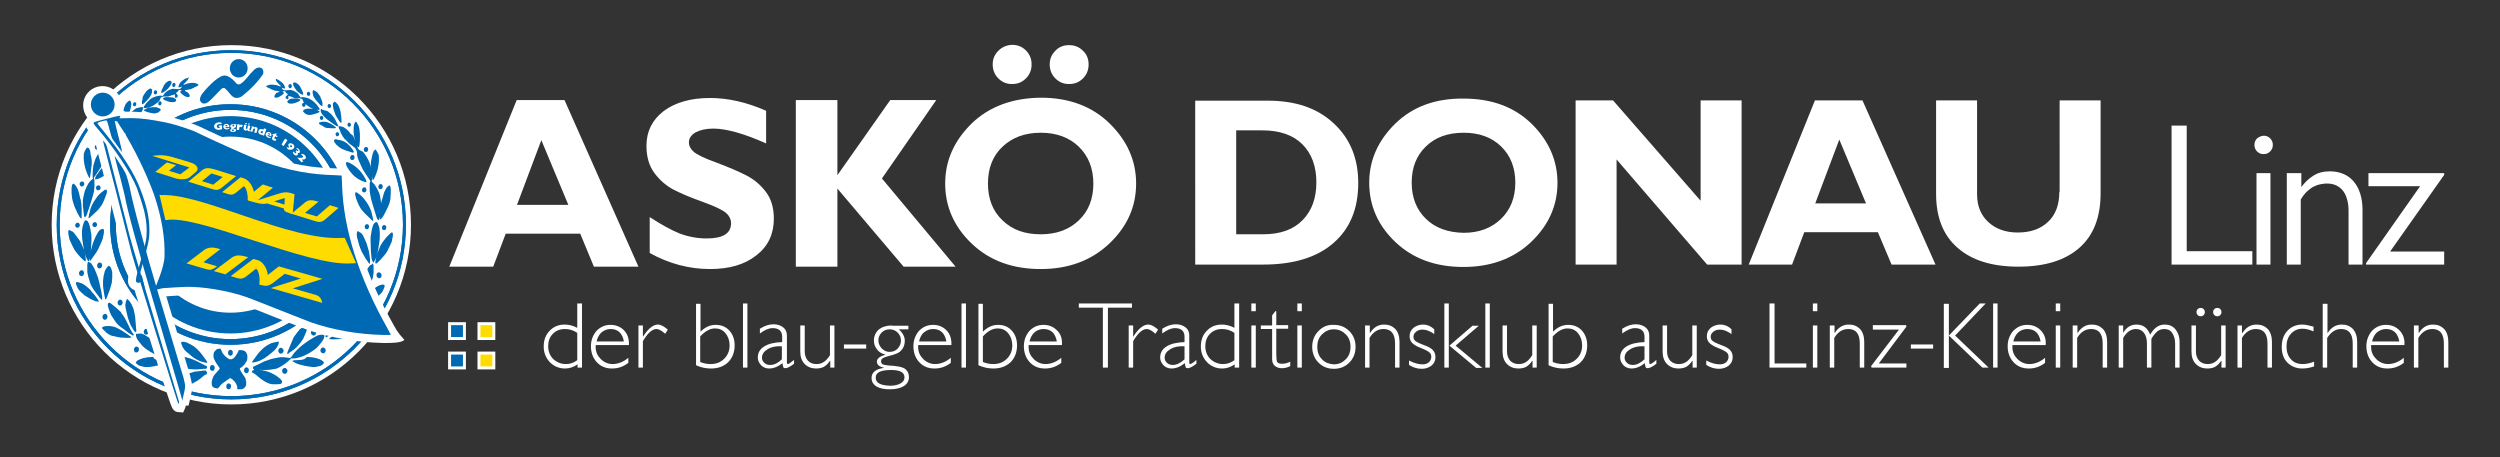<?xml version="1.0" encoding="utf-8"?>
<!-- Generator: Adobe Illustrator 28.0.0, SVG Export Plug-In . SVG Version: 6.00 Build 0)  -->
<svg version="1.1" id="Ebene_1" xmlns="http://www.w3.org/2000/svg" xmlns:xlink="http://www.w3.org/1999/xlink" x="0px" y="0px"
	 viewBox="0 0 841.9 153.9" style="enable-background:new 0 0 841.9 153.9;" xml:space="preserve">
<rect x="0" y="0" width="841.9" height="153.9" fill="#333333" stroke="none"/>
<style type="text/css">
	.st0{fill:#0069B3;stroke:#FFFFFF;stroke-miterlimit:10;}
	.st1{fill:#FFDC00;stroke:#FFFFFF;stroke-miterlimit:10;}
	.st2{fill:#FFFFFF;}
	.st3{fill:#0069B3;}
	.st4{fill:#FFDC00;}
</style>
<g>
	<rect x="151.4" y="118.9" class="st0" width="5" height="5"/>
	<rect x="151.4" y="109" class="st0" width="5" height="5"/>
	<rect x="161.3" y="118.9" class="st1" width="5" height="5"/>
	<rect x="161.3" y="109" class="st1" width="5" height="5"/>
	<path class="st2" d="M797.6,58.3v4.4H815l-18.2,25.9v0.5h26.3v-4.4h-18.2l18.2-25.8v-0.6H797.6z M770.1,58.3v30.8h4.7V67.2
		c0.7-1.2,1.5-2.2,2.3-2.9c0.8-0.7,1.6-1.3,2.4-1.6c0.8-0.4,1.5-0.6,2.2-0.7c0.7-0.1,1.2-0.2,1.7-0.2c1.4,0,2.5,0.2,3.5,0.7
		c0.9,0.5,1.7,1.1,2.3,2c0.6,0.8,1,1.8,1.3,3c0.3,1.1,0.4,2.4,0.4,3.6v18h4.7V70.7c0-4-1-7.2-2.9-9.5c-1.9-2.3-4.7-3.5-8.1-3.5
		c-2.2,0-4.1,0.5-5.6,1.5c-1.6,1-2.9,2.3-4,3.8v-4.7H770.1z M764.6,58.3h-4.7v30.8h4.7V58.3z M760.1,46.6c-0.6,0.6-0.9,1.3-0.9,2.2
		c0,0.9,0.3,1.6,0.9,2.2c0.6,0.6,1.3,0.9,2.2,0.9c0.9,0,1.6-0.3,2.2-0.9c0.6-0.6,0.9-1.3,0.9-2.2c0-0.9-0.3-1.6-0.9-2.2
		c-0.6-0.6-1.3-0.9-2.2-0.9C761.4,45.8,760.7,46.1,760.1,46.6 M736.4,42.3h-5.1v46.8h27.2v-4.5h-22.1V42.3z M693.5,64.6
		c0,4.4-1.3,7.8-3.8,10.1c-2.5,2.4-5.9,3.6-10.2,3.6c-4.1,0-7.4-1.2-9.9-3.5c-2.5-2.3-3.8-5.4-3.8-9.3V33.8h-13.8v31.5
		c0,7.9,2.4,14,7.3,18.2c4.8,4.2,11.6,6.3,20.4,6.3c8.9,0,15.7-2.1,20.5-6.3c4.8-4.2,7.2-10.3,7.2-18.4V33.8h-13.8V64.6z
		 M611.3,68.5l8.1-21.5l9,21.5H611.3z M611.2,33.8l-22.3,55.3h14.6l4.1-10.9h24.8l4.6,10.9h14.8l-24.6-55.3H611.2z M572.7,33.8v33.8
		l-29.5-33.8h-12.6v55.3h13.8V53.7l30.5,35.4h11.6V33.8H572.7z M480.2,73.7c-3.2-3.1-4.8-7.2-4.8-12.2c0-5.1,1.6-9.1,4.8-12.2
		c3.2-3.1,7.4-4.6,12.7-4.6c5.2,0,9.4,1.5,12.6,4.6c3.2,3.1,4.8,7.2,4.8,12.2c0,5-1.6,9.1-4.8,12.2c-3.2,3.1-7.4,4.7-12.6,4.7
		C487.6,78.3,483.4,76.8,480.2,73.7 M469.9,41.6c-5.8,5.7-8.8,12.3-8.8,19.9c0,7.7,2.9,14.4,8.8,20c5.9,5.6,13.5,8.4,22.9,8.4
		c9.3,0,16.9-2.8,22.8-8.4c5.9-5.6,8.9-12.3,8.9-19.9c0-7.5-2.9-14.2-8.7-19.9c-5.8-5.7-13.5-8.5-22.9-8.5
		C483.4,33.1,475.8,35.9,469.9,41.6 M425.1,43.9c5.9,0,10.4,1.6,13.5,4.7c3.1,3.1,4.7,7.4,4.7,12.8c0,5.3-1.5,9.5-4.6,12.7
		c-3.1,3.2-7.5,4.8-13.4,4.8h-9v-35H425.1z M402.5,89.1h22.8c10.3,0,18.2-2.4,23.8-7.3c5.6-4.9,8.3-11.6,8.3-20.2
		c0-8.2-2.7-14.9-8.2-20c-5.5-5.2-12.9-7.7-22.3-7.7h-24.4V89.1z"/>
	<path class="st2" d="M336.2,17.1c-1.3,1.3-1.9,2.8-1.9,4.6c0,1.8,0.6,3.4,1.9,4.7c1.3,1.3,2.8,1.9,4.6,1.9c1.9,0,3.4-0.6,4.7-1.9
		c1.3-1.3,1.9-2.9,1.9-4.7c0-1.8-0.6-3.4-1.9-4.7c-1.3-1.3-2.8-1.9-4.7-1.9C339,15.2,337.5,15.8,336.2,17.1 M355.4,17.1
		c-1.3,1.3-1.9,2.8-1.9,4.6c0,1.8,0.6,3.4,1.9,4.7c1.3,1.3,2.8,1.9,4.6,1.9c1.9,0,3.4-0.6,4.7-1.9c1.3-1.3,1.9-2.9,1.9-4.7
		c0-1.8-0.6-3.4-1.9-4.6c-1.3-1.3-2.8-1.9-4.7-1.9C358.2,15.2,356.6,15.8,355.4,17.1 M337.6,74.2c-3.3-3.1-4.9-7.3-4.9-12.4
		c0-5.1,1.6-9.3,4.9-12.4c3.3-3.1,7.5-4.7,12.9-4.7c5.3,0,9.6,1.6,12.8,4.7c3.2,3.1,4.9,7.3,4.9,12.4c0,5.1-1.6,9.3-4.9,12.4
		c-3.2,3.1-7.5,4.7-12.8,4.7C345.1,78.9,340.9,77.4,337.6,74.2 M327.2,41.6c-5.9,5.8-8.9,12.5-8.9,20.2c0,7.8,3,14.6,9,20.3
		c6,5.7,13.7,8.5,23.2,8.5c9.4,0,17.1-2.9,23.1-8.6c6-5.7,9-12.4,9-20.2c0-7.7-3-14.4-8.9-20.2c-5.9-5.8-13.7-8.7-23.2-8.7
		C340.9,33,333.1,35.9,327.2,41.6 M299.8,33.7L282,59V33.7h-14v56.1h14V63.5l22.3,26.3h17.5l-24.8-29.7l18.3-26.4H299.8z M239.1,33
		c-6.5,0-11.7,1.5-15.6,4.4c-3.9,3-5.8,6.9-5.8,11.7c0,3.7,0.9,6.8,2.7,9.2c1.8,2.4,3.9,4.2,6.3,5.5c2.5,1.3,5.8,2.7,10,4.2
		c4.2,1.5,6.8,2.8,7.9,3.8c1.1,1,1.6,2.2,1.6,3.3c0,3.5-2.7,5.2-8.2,5.2c-3.2,0-6.3-0.6-9.2-1.7c-2.9-1.2-6.2-3-10-5.5v12.1
		c6.5,3.6,13.3,5.4,20.3,5.4c6.5,0,11.7-1.5,15.6-4.6c4-3.1,5.9-7.2,5.9-12.4c0-3.6-0.9-6.7-2.7-9c-1.8-2.4-4-4.2-6.5-5.5
		c-2.5-1.3-5.8-2.7-10-4.3c-4.2-1.5-6.8-2.8-7.8-3.7c-1.1-1-1.6-2-1.6-3.1c0-1.4,0.7-2.5,2.2-3.4c1.5-0.8,3.5-1.3,6-1.3
		c4.4,0,10.4,1.7,17.8,5v-11C251.4,34.4,245.1,33,239.1,33 M174.1,69l8.2-21.8l9.1,21.8H174.1z M174,33.7l-22.7,56.1h14.8l4.2-11.1
		h25.1l4.6,11.1h15l-24.9-56.1H174z"/>
	<path class="st2" d="M812.9,109.6v14.2h1.5v-10c1.2-2,2.8-3,4.7-3c2.6,0,3.9,1.6,3.9,4.9v8.1h1.5v-8.7c0-1.8-0.5-3.3-1.4-4.3
		c-1-1-2.2-1.5-3.8-1.5c-1.9,0-3.5,0.9-4.7,2.8h-0.1v-2.5H812.9z M800.5,111.9c0.9-0.7,1.9-1.1,3-1.1c2.5,0,4,1.4,4.5,4.2h-9.2
		C799.1,113.7,799.7,112.6,800.5,111.9 M808,111.2c-1.2-1.2-2.7-1.8-4.5-1.8c-1.9,0-3.4,0.7-4.7,2c-1.2,1.4-1.9,3.1-1.9,5.2
		c0,2.2,0.7,4,2,5.4c1.3,1.4,3,2.1,5.1,2.1c2,0,3.8-0.6,5.5-1.9v-1.7c-1.7,1.4-3.5,2.1-5.3,2.1c-1.5,0-2.9-0.6-4-1.7
		c-1.1-1.1-1.7-2.4-1.7-4c0-0.2,0-0.5,0-0.7h11.2C809.9,114.1,809.2,112.4,808,111.2 M782.2,102.2v21.6h1.5v-10c1.3-2,2.8-3,4.7-3
		c2.6,0,3.9,1.6,3.9,4.9v8.1h1.5v-8.7c0-1.8-0.5-3.2-1.4-4.3c-1-1-2.2-1.5-3.8-1.5c-1.9,0-3.5,0.9-4.7,2.8h-0.1v-9.8H782.2z
		 M775.3,109.3c-2,0-3.7,0.7-5,2.1c-1.3,1.4-1.9,3.2-1.9,5.5c0,2.1,0.6,3.9,1.9,5.2c1.3,1.3,3,2,5,2c1.2,0,2.5-0.2,4-0.7v-1.6
		c-1.3,0.5-2.6,0.8-3.8,0.8c-1.7,0-3-0.5-4-1.6c-1-1.1-1.5-2.5-1.5-4.3c0-1.8,0.5-3.2,1.5-4.3c1-1.1,2.3-1.7,3.9-1.7
		c1.1,0,2.3,0.3,3.7,0.9V110C777.6,109.6,776.4,109.3,775.3,109.3 M753.5,109.6v14.2h1.5v-10c1.2-2,2.8-3,4.7-3
		c2.6,0,3.9,1.6,3.9,4.9v8.1h1.5v-8.7c0-1.8-0.5-3.3-1.4-4.3c-1-1-2.2-1.5-3.8-1.5c-1.9,0-3.5,0.9-4.7,2.8H755v-2.5H753.5z
		 M740.1,106.1c0.3,0.3,0.6,0.4,1,0.4c0.4,0,0.7-0.1,1-0.4c0.3-0.3,0.4-0.6,0.4-1c0-0.4-0.1-0.7-0.4-1c-0.3-0.3-0.6-0.4-1-0.4
		c-0.4,0-0.7,0.1-1,0.4c-0.3,0.3-0.4,0.6-0.4,1C739.7,105.5,739.8,105.8,740.1,106.1 M745.7,106.1c0.3,0.3,0.6,0.4,1,0.4
		c0.4,0,0.7-0.1,1-0.4c0.3-0.3,0.4-0.6,0.4-1c0-0.4-0.1-0.7-0.4-1c-0.3-0.3-0.6-0.4-1-0.4c-0.4,0-0.7,0.1-1,0.4
		c-0.3,0.3-0.4,0.6-0.4,1C745.3,105.5,745.4,105.8,745.7,106.1 M749.5,123.8v-14.2H748v10c-0.7,1.1-1.4,1.9-2.1,2.3
		c-0.7,0.5-1.5,0.7-2.5,0.7c-1.2,0-2.1-0.4-2.8-1.1c-0.7-0.8-1.1-1.8-1.1-3.1v-8.8H738v8.8c0,1.8,0.5,3.2,1.5,4.2
		c1,1,2.3,1.5,3.8,1.5c1.1,0,2-0.2,2.7-0.6c0.7-0.4,1.4-1.1,2-2h0.1v2.3H749.5z M713.5,109.6v14.2h1.5v-10c1.2-2,2.6-3,4.3-3
		c1.1,0,2,0.4,2.7,1.3c0.7,0.9,1,2.1,1,3.6v8.1h1.5v-9.7c0.7-1.2,1.4-2,2-2.5c0.6-0.5,1.4-0.8,2.3-0.8c1.2,0,2.1,0.4,2.7,1.3
		c0.6,0.9,1,2.1,1,3.6v8.1h1.5v-8.7c0-1.7-0.5-3.1-1.4-4.2c-0.9-1.1-2.1-1.6-3.6-1.6c-2,0-3.6,1.1-4.9,3.4c-0.9-2.3-2.4-3.4-4.6-3.4
		c-1.9,0-3.4,0.9-4.5,2.8H715v-2.5H713.5z M698,109.6v14.2h1.5v-10c1.2-2,2.8-3,4.7-3c2.6,0,3.9,1.6,3.9,4.9v8.1h1.5v-8.7
		c0-1.8-0.5-3.3-1.4-4.3c-1-1-2.2-1.5-3.8-1.5c-1.9,0-3.5,0.9-4.7,2.8h-0.1v-2.5H698z M692.3,123.8h1.5v-14.2h-1.5V123.8z
		 M692.3,104.8h1.5v-2.6h-1.5V104.8z M679.7,111.9c0.8-0.7,1.9-1.1,3-1.1c2.5,0,4,1.4,4.5,4.2H678
		C678.3,113.7,678.9,112.6,679.7,111.9 M687.2,111.2c-1.2-1.2-2.7-1.8-4.5-1.8c-1.9,0-3.4,0.7-4.7,2c-1.2,1.4-1.9,3.1-1.9,5.2
		c0,2.2,0.7,4,2,5.4c1.3,1.4,3,2.1,5.1,2.1c2,0,3.8-0.6,5.5-1.9v-1.7c-1.7,1.4-3.5,2.1-5.3,2.1c-1.5,0-2.9-0.6-4-1.7
		c-1.1-1.1-1.7-2.4-1.7-4c0-0.2,0-0.5,0-0.7h11.2C689.1,114.1,688.4,112.4,687.2,111.2 M671.2,123.8h1.5v-21.6h-1.5V123.8z
		 M666.7,102.2L656.3,113v-10.7h-1.7v21.6h1.7V113l11.3,10.8h2.1L658.4,113l10.3-10.8H666.7z M643.5,117.4h7.5V116h-7.5V117.4z
		 M630.7,109.6v1.4h8.8l-9.4,12.3l0.2,0.5H642v-1.4h-9.3l9.3-12.4l-0.1-0.5H630.7z M616.2,109.6v14.2h1.5v-10c1.2-2,2.8-3,4.7-3
		c2.6,0,3.9,1.6,3.9,4.9v8.1h1.5v-8.7c0-1.8-0.5-3.3-1.4-4.3c-1-1-2.2-1.5-3.8-1.5c-1.9,0-3.5,0.9-4.7,2.8h-0.1v-2.5H616.2z
		 M610.5,123.8h1.5v-14.2h-1.5V123.8z M610.5,104.8h1.5v-2.6h-1.5V104.8z M595.9,102.2v21.6h12.4v-1.4h-10.7v-20.2H595.9z
		 M579.4,109.3c-1.3,0-2.4,0.4-3.3,1.1c-0.9,0.8-1.3,1.7-1.3,2.8c0,0.8,0.2,1.5,0.7,2.1c0.5,0.6,1.5,1.3,3.1,1.9
		c1.6,0.6,2.6,1.2,3,1.6c0.4,0.4,0.5,0.9,0.5,1.4c0,0.7-0.3,1.3-0.8,1.8c-0.6,0.5-1.3,0.7-2.2,0.7c-1.3,0-2.8-0.4-4.5-1.3v1.5
		c1.4,0.9,2.8,1.3,4.3,1.3c1.3,0,2.4-0.4,3.3-1.1c0.9-0.8,1.3-1.7,1.3-2.8c0-0.8-0.2-1.6-0.7-2.2c-0.5-0.7-1.5-1.3-3.2-1.9
		c-1.6-0.6-2.6-1.1-3-1.5c-0.4-0.4-0.5-0.8-0.5-1.3c0-0.7,0.3-1.2,0.9-1.7c0.6-0.5,1.3-0.7,2.2-0.7c1.2,0,2.5,0.5,3.9,1.5v-1.6
		C581.9,109.7,580.6,109.3,579.4,109.3 M571.4,123.8v-14.2h-1.5v10c-0.7,1.1-1.4,1.9-2.1,2.3c-0.7,0.5-1.5,0.7-2.5,0.7
		c-1.2,0-2.1-0.4-2.8-1.1c-0.7-0.8-1.1-1.8-1.1-3.1v-8.8h-1.5v8.8c0,1.8,0.5,3.2,1.5,4.2c1,1,2.3,1.5,3.8,1.5c1.1,0,2-0.2,2.7-0.6
		c0.7-0.4,1.4-1.1,2-2h0.1v2.3H571.4z M549.9,122.9c-0.8,0-1.5-0.2-2-0.7c-0.5-0.5-0.8-1-0.8-1.7c0-1.2,0.6-2.1,1.9-2.9
		c1.3-0.8,2.9-1.1,4.8-1v4.4C552.5,122.2,551.2,122.9,549.9,122.9 M555.7,122.6c-0.2,0-0.3-0.2-0.3-0.7V113c0-1.2-0.4-2.1-1.3-2.8
		c-0.8-0.6-1.9-1-3.2-1c-1.5,0-3,0.5-4.6,1.5v1.6c1.6-1.2,3-1.8,4.3-1.8c2.1,0,3.2,1,3.2,2.9v1.8c-2.7,0.1-4.7,0.6-6.1,1.5
		c-1.4,0.9-2.1,2.1-2.1,3.7c0,1,0.4,1.8,1.1,2.6c0.7,0.7,1.6,1.1,2.7,1.1c1.5,0,3-0.6,4.5-1.8c0.1,0.7,0.2,1.2,0.3,1.4
		c0.1,0.2,0.4,0.3,0.7,0.3c0.6,0,1.6-0.5,2.9-1.5v-1.3C556.7,122.2,556,122.6,555.7,122.6 M527.9,110.6c1.4,0,2.6,0.5,3.5,1.6
		c0.9,1.1,1.4,2.5,1.4,4.1c0,1.8-0.6,3.3-1.8,4.5c-1.2,1.2-2.7,1.8-4.6,1.8c-1.2,0-2.3-0.2-3.5-0.7v-8.6
		C524.6,111.5,526.2,110.6,527.9,110.6 M526.5,124.1c2.4,0,4.3-0.7,5.8-2.1c1.4-1.4,2.2-3.3,2.2-5.7c0-2-0.6-3.7-1.8-5
		c-1.2-1.3-2.7-1.9-4.6-1.9c-1.9,0-3.6,0.8-5.1,2.3v-9.4h-1.5V123C523.2,123.8,524.9,124.1,526.5,124.1 M517.5,123.8v-14.2H516v10
		c-0.7,1.1-1.4,1.9-2.1,2.3c-0.7,0.5-1.5,0.7-2.5,0.7c-1.2,0-2.1-0.4-2.8-1.1c-0.7-0.8-1.1-1.8-1.1-3.1v-8.8h-1.5v8.8
		c0,1.8,0.5,3.2,1.5,4.2c1,1,2.3,1.5,3.8,1.5c1.1,0,2-0.2,2.7-0.6c0.7-0.4,1.4-1.1,2-2h0.1v2.3H517.5z M500.2,123.8h1.5v-21.6h-1.5
		V123.8z M496,109.6l-7.9,6.8l9,7.5h2.1l-9-7.5l7.8-6.7H496z M486.4,123.8h1.5v-21.6h-1.5V123.8z M479.3,109.3
		c-1.3,0-2.4,0.4-3.3,1.1c-0.9,0.8-1.3,1.7-1.3,2.8c0,0.8,0.2,1.5,0.7,2.1c0.5,0.6,1.5,1.3,3.1,1.9c1.6,0.6,2.6,1.2,3,1.6
		c0.4,0.4,0.5,0.9,0.5,1.4c0,0.7-0.3,1.3-0.8,1.8c-0.6,0.5-1.3,0.7-2.2,0.7c-1.3,0-2.8-0.4-4.5-1.3v1.5c1.4,0.9,2.8,1.3,4.3,1.3
		c1.3,0,2.4-0.4,3.3-1.1c0.9-0.8,1.3-1.7,1.3-2.8c0-0.8-0.2-1.6-0.7-2.2c-0.5-0.7-1.5-1.3-3.2-1.9c-1.6-0.6-2.6-1.1-3-1.5
		c-0.4-0.4-0.5-0.8-0.5-1.3c0-0.7,0.3-1.2,0.9-1.7c0.6-0.5,1.3-0.7,2.2-0.7c1.2,0,2.5,0.5,3.9,1.5v-1.6
		C481.7,109.7,480.4,109.3,479.3,109.3 M459.7,109.6v14.2h1.5v-10c1.2-2,2.8-3,4.7-3c2.6,0,3.9,1.6,3.9,4.9v8.1h1.5v-8.7
		c0-1.8-0.5-3.3-1.4-4.3c-1-1-2.2-1.5-3.8-1.5c-1.9,0-3.5,0.9-4.7,2.8h-0.1v-2.5H459.7z M445.2,121c-1.1-1.1-1.6-2.5-1.6-4.2
		c0-1.7,0.5-3.1,1.6-4.2c1.1-1.1,2.4-1.7,4-1.7c1.6,0,2.9,0.6,4,1.7c1.1,1.1,1.6,2.5,1.6,4.2c0,1.7-0.5,3.1-1.6,4.2
		c-1.1,1.1-2.4,1.7-4,1.7C447.6,122.6,446.2,122.1,445.2,121 M444,111.5c-1.4,1.4-2.1,3.2-2.1,5.3c0,2.1,0.7,3.9,2.1,5.3
		c1.4,1.4,3.1,2.1,5.2,2.1c2.1,0,3.8-0.7,5.2-2.1c1.4-1.4,2.1-3.2,2.1-5.3c0-2.1-0.7-3.9-2.1-5.3c-1.4-1.4-3.1-2.1-5.2-2.1
		C447.1,109.3,445.4,110,444,111.5 M436.9,123.8h1.5v-14.2h-1.5V123.8z M436.9,104.8h1.5v-2.6h-1.5V104.8z M429.4,104.9l-1,1.3v3.4
		h-3.8v1.2h3.8v10.2c0,0.9,0.3,1.7,0.9,2.2c0.6,0.5,1.4,0.8,2.3,0.8c1,0,1.9-0.2,2.9-0.7v-1.5c-1,0.5-1.9,0.7-2.6,0.7
		c-1,0-1.6-0.2-1.8-0.6c-0.2-0.4-0.3-1.3-0.3-2.7v-8.5h4v-1.2h-4v-4.7H429.4z M421.4,123.8h1.5v-14.2h-1.5V123.8z M421.4,104.8h1.5
		v-2.6h-1.5V104.8z M411.9,122.6c-1.7,0-3.1-0.6-4.3-1.7c-1.1-1.1-1.7-2.6-1.7-4.3c0-1.7,0.5-3.1,1.6-4.2c1.1-1.1,2.4-1.6,4.1-1.6
		c1.4,0,2.8,0.4,4.1,1.3v9.2C414.5,122.2,413.2,122.6,411.9,122.6 M415.7,102.2v8.2c-1.5-0.8-2.9-1.1-4.2-1.1
		c-2.1,0-3.8,0.7-5.1,2.1c-1.4,1.4-2,3.2-2,5.3c0,2.1,0.7,3.8,2.1,5.3c1.4,1.4,3.1,2.1,5.1,2.1c1.5,0,2.9-0.5,4.2-1.4v1.1h1.5v-21.6
		H415.7z M395,122.9c-0.8,0-1.5-0.2-2-0.7c-0.5-0.5-0.8-1-0.8-1.7c0-1.2,0.6-2.1,1.9-2.9c1.3-0.8,2.9-1.1,4.8-1v4.4
		C397.6,122.2,396.3,122.9,395,122.9 M400.8,122.6c-0.2,0-0.3-0.2-0.3-0.7V113c0-1.2-0.4-2.1-1.3-2.8c-0.8-0.6-1.9-1-3.2-1
		c-1.5,0-3,0.5-4.6,1.5v1.6c1.6-1.2,3-1.8,4.3-1.8c2.1,0,3.2,1,3.2,2.9v1.8c-2.7,0.1-4.7,0.6-6.1,1.5c-1.4,0.9-2.1,2.1-2.1,3.7
		c0,1,0.4,1.8,1.1,2.6c0.7,0.7,1.6,1.1,2.7,1.1c1.5,0,3-0.6,4.5-1.8c0.1,0.7,0.2,1.2,0.3,1.4c0.1,0.2,0.4,0.3,0.7,0.3
		c0.6,0,1.6-0.5,2.9-1.5v-1.3C401.8,122.2,401.1,122.6,400.8,122.6 M386.7,109.3c-1.6,0-3.3,1.3-5,4h-0.1v-3.7h-1.5v14.2h1.5v-8.9
		c1.6-2.7,3.1-4.1,4.6-4.1c0.7,0,1.7,0.5,2.9,1.6l0.9-1.4C388.7,109.9,387.7,109.3,386.7,109.3 M363.3,102.2v1.4h8.1v20.2h1.7v-20.2
		h8.1v-1.4H363.3z M348.4,111.9c0.8-0.7,1.9-1.1,3-1.1c2.5,0,4,1.4,4.5,4.2h-9.2C347,113.7,347.6,112.6,348.4,111.9 M355.9,111.2
		c-1.2-1.2-2.7-1.8-4.5-1.8c-1.9,0-3.4,0.7-4.7,2c-1.2,1.4-1.9,3.1-1.9,5.2c0,2.2,0.7,4,2,5.4c1.3,1.4,3,2.1,5.1,2.1
		c2,0,3.8-0.6,5.5-1.9v-1.7c-1.7,1.4-3.5,2.1-5.3,2.1c-1.5,0-2.9-0.6-4-1.7c-1.1-1.1-1.7-2.4-1.7-4c0-0.2,0-0.5,0-0.7h11.2
		C357.8,114.1,357.2,112.4,355.9,111.2 M336,110.6c1.4,0,2.6,0.5,3.5,1.6c0.9,1.1,1.4,2.5,1.4,4.1c0,1.8-0.6,3.3-1.8,4.5
		c-1.2,1.2-2.7,1.8-4.6,1.8c-1.2,0-2.3-0.2-3.5-0.7v-8.6C332.6,111.5,334.3,110.6,336,110.6 M334.5,124.1c2.4,0,4.3-0.7,5.8-2.1
		c1.4-1.4,2.2-3.3,2.2-5.7c0-2-0.6-3.7-1.8-5c-1.2-1.3-2.7-1.9-4.6-1.9c-1.9,0-3.6,0.8-5.1,2.3v-9.4h-1.5V123
		C331.3,123.8,333,124.1,334.5,124.1 M323.8,123.8h1.5v-21.6h-1.5V123.8z M311.2,111.9c0.9-0.7,1.9-1.1,3-1.1c2.5,0,4,1.4,4.5,4.2
		h-9.2C309.8,113.7,310.3,112.6,311.2,111.9 M318.7,111.2c-1.2-1.2-2.7-1.8-4.5-1.8c-1.9,0-3.4,0.7-4.7,2c-1.2,1.4-1.9,3.1-1.9,5.2
		c0,2.2,0.7,4,2,5.4c1.3,1.4,3,2.1,5.1,2.1c2,0,3.8-0.6,5.5-1.9v-1.7c-1.7,1.4-3.5,2.1-5.3,2.1c-1.5,0-2.9-0.6-4-1.7
		c-1.1-1.1-1.7-2.4-1.7-4c0-0.2,0-0.5,0-0.7h11.2C320.5,114.1,319.9,112.4,318.7,111.2 M294.9,127.2c0-1.8,1.7-2.6,5.2-2.6
		c3,0,4.5,0.8,4.5,2.5c0,0.8-0.4,1.5-1.3,2c-0.9,0.5-2,0.8-3.5,0.8C296.6,129.8,294.9,129,294.9,127.2 M296.9,117.3
		c-0.7-0.8-1.1-1.7-1.1-2.7c0-1,0.4-1.9,1.1-2.6c0.7-0.7,1.6-1.1,2.7-1.1c1.1,0,2,0.4,2.7,1.1c0.7,0.7,1.1,1.6,1.1,2.7
		c0,1-0.4,1.9-1.1,2.7c-0.7,0.7-1.6,1.1-2.7,1.1C298.5,118.5,297.7,118.1,296.9,117.3 M300.4,109.6c-1.9,0-3.4,0.5-4.5,1.4
		c-1,0.9-1.6,2.2-1.6,3.7c0,1.1,0.3,2,1,2.9c0.6,0.9,1.6,1.5,2.8,1.8v0.1c-1.9,0.5-2.8,1.3-2.8,2.3c0,1,0.8,1.7,2.3,2v0.1
		c-2.8,0.4-4.1,1.6-4.1,3.4c0,1.1,0.5,2.1,1.6,2.8c1.1,0.7,2.6,1,4.6,1c2,0,3.6-0.4,4.7-1.1c1.1-0.7,1.7-1.7,1.7-3
		c0-1.1-0.4-2-1.1-2.6c-0.7-0.7-2.1-1-4.1-1.2c-2-0.1-3.2-0.3-3.6-0.5c-0.4-0.2-0.6-0.6-0.6-1c0-0.3,0.1-0.7,0.4-0.9
		c0.3-0.3,1-0.6,2.2-0.9c1.2-0.3,2.1-0.6,2.8-0.9c0.7-0.3,1.3-0.8,1.8-1.5c0.5-0.7,0.8-1.6,0.8-2.8c0-1.3-0.7-2.6-2-3.8h3.2v-1.2
		H300.4z M284.2,117.4h7.5V116h-7.5V117.4z M281,123.8v-14.2h-1.5v10c-0.7,1.1-1.4,1.9-2.1,2.3c-0.7,0.5-1.5,0.7-2.5,0.7
		c-1.2,0-2.1-0.4-2.8-1.1c-0.7-0.8-1.1-1.8-1.1-3.1v-8.8h-1.5v8.8c0,1.8,0.5,3.2,1.5,4.2c1,1,2.3,1.5,3.8,1.5c1.1,0,2-0.2,2.7-0.6
		c0.7-0.4,1.4-1.1,2-2h0.1v2.3H281z M259.4,122.9c-0.8,0-1.5-0.2-2-0.7c-0.5-0.5-0.8-1-0.8-1.7c0-1.2,0.6-2.1,1.9-2.9
		c1.3-0.8,2.9-1.1,4.8-1v4.4C262.1,122.2,260.7,122.9,259.4,122.9 M265.3,122.6c-0.2,0-0.3-0.2-0.3-0.7V113c0-1.2-0.4-2.1-1.3-2.8
		c-0.8-0.6-1.9-1-3.2-1c-1.5,0-3,0.5-4.6,1.5v1.6c1.6-1.2,3-1.8,4.3-1.8c2.1,0,3.2,1,3.2,2.9v1.8c-2.7,0.1-4.7,0.6-6.1,1.5
		c-1.4,0.9-2.1,2.1-2.1,3.7c0,1,0.4,1.8,1.1,2.6c0.7,0.7,1.6,1.1,2.7,1.1c1.5,0,3-0.6,4.5-1.8c0.1,0.7,0.2,1.2,0.3,1.4
		c0.1,0.2,0.4,0.3,0.7,0.3c0.6,0,1.6-0.5,2.9-1.5v-1.3C266.2,122.2,265.6,122.6,265.3,122.6 M250.2,123.8h1.5v-21.6h-1.5V123.8z
		 M240.8,110.6c1.4,0,2.6,0.5,3.5,1.6c0.9,1.1,1.4,2.5,1.4,4.1c0,1.8-0.6,3.3-1.8,4.5c-1.2,1.2-2.7,1.8-4.6,1.8
		c-1.2,0-2.3-0.2-3.5-0.7v-8.6C237.5,111.5,239.1,110.6,240.8,110.6 M239.4,124.1c2.4,0,4.3-0.7,5.8-2.1c1.4-1.4,2.2-3.3,2.2-5.7
		c0-2-0.6-3.7-1.8-5c-1.2-1.3-2.7-1.9-4.6-1.9c-1.9,0-3.6,0.8-5.1,2.3v-9.4h-1.5V123C236.1,123.8,237.8,124.1,239.4,124.1
		 M221.6,109.3c-1.6,0-3.3,1.3-5,4h-0.1v-3.7H215v14.2h1.5v-8.9c1.6-2.7,3.1-4.1,4.6-4.1c0.7,0,1.7,0.5,2.9,1.6l0.9-1.4
		C223.6,109.9,222.5,109.3,221.6,109.3 M202.6,111.9c0.9-0.7,1.9-1.1,3-1.1c2.5,0,4,1.4,4.5,4.2h-9.2
		C201.2,113.7,201.8,112.6,202.6,111.9 M210.1,111.2c-1.2-1.2-2.7-1.8-4.5-1.8c-1.9,0-3.4,0.7-4.7,2c-1.2,1.4-1.9,3.1-1.9,5.2
		c0,2.2,0.7,4,2,5.4c1.3,1.4,3,2.1,5.1,2.1c2,0,3.8-0.6,5.5-1.9v-1.7c-1.7,1.4-3.5,2.1-5.3,2.1c-1.5,0-2.9-0.6-4-1.7
		c-1.1-1.1-1.7-2.4-1.7-4c0-0.2,0-0.5,0-0.7h11.2C211.9,114.1,211.3,112.4,210.1,111.2 M190.6,122.6c-1.7,0-3.1-0.6-4.3-1.7
		c-1.1-1.1-1.7-2.6-1.7-4.3c0-1.7,0.5-3.1,1.6-4.2c1.1-1.1,2.4-1.6,4.1-1.6c1.4,0,2.8,0.4,4.1,1.3v9.2
		C193.2,122.2,191.9,122.6,190.6,122.6 M194.4,102.2v8.2c-1.5-0.8-2.9-1.1-4.2-1.1c-2.1,0-3.8,0.7-5.1,2.1c-1.4,1.4-2,3.2-2,5.3
		c0,2.1,0.7,3.8,2.1,5.3c1.4,1.4,3.1,2.1,5.1,2.1c1.5,0,2.9-0.5,4.2-1.4v1.1h1.5v-21.6H194.4z"/>
	<path class="st2" d="M77.9,15.2c-33.4,0-60.5,27.1-60.5,60.5c0,33.4,27.1,60.5,60.5,60.5c33.4,0,60.5-27.1,60.5-60.5
		C138.4,42.3,111.3,15.2,77.9,15.2"/>
	<path class="st3" d="M26,76.7c0.2,0,0.4-0.1,0.6-0.2c0.2-0.2,0.2-0.4,0.3-0.6c0-0.2-0.1-0.4-0.2-0.6c-0.1-0.2-0.3-0.3-0.5-0.3
		c-0.2,0-0.4,0.1-0.6,0.2c-0.2,0.2-0.2,0.4-0.3,0.6c0,0.2,0.1,0.5,0.2,0.6C25.6,76.6,25.8,76.7,26,76.7 M24.9,61.9
		c-0.1,0-0.1,0-0.2,0c-0.1,0-0.1,0-0.2,0.1c-0.1,0.1-0.1,0.1-0.2,0.2c-0.1,0.1-0.1,0.3-0.1,0.4c0,0.3-0.1,0.5-0.1,0.8v0
		c0,0.3,0,0.6,0,0.9v0c0,0.6,0,1.1,0.1,1.7v0c0,0.3,0.1,0.6,0.1,0.9c0.1,0.4,0.2,0.8,0.3,1.2v0c0.2,0.5,0.3,1,0.5,1.5l0,0l1,2.2
		l0.4,0.7l0,0c0.1,0.1,0.1,0.2,0.2,0.4l0,0c0,0,0,0.1,0.1,0.1l0.3,0.4l0.2,0.2l0.1,0l0.1-0.2l0,0c0-0.1,0-0.2,0-0.3v0l0-0.8l0-1.4
		c0-0.1,0-0.2,0-0.3l0-0.5c0-0.5-0.1-1-0.1-1.4c-0.1-0.4-0.1-0.9-0.2-1.3c0-0.2-0.1-0.4-0.2-0.6L26.6,65l-0.2-0.7
		c0-0.1-0.1-0.2-0.1-0.3c-0.1-0.3-0.2-0.5-0.4-0.8c-0.2-0.3-0.3-0.6-0.5-0.8c-0.1-0.1-0.2-0.2-0.3-0.3C25,61.9,25,61.9,24.9,61.9
		 M27.5,62.8L27.5,62.8c0.2,0,0.4-0.1,0.6-0.2c0.2-0.2,0.2-0.4,0.3-0.6c0-0.2-0.1-0.5-0.2-0.6c-0.1-0.2-0.3-0.3-0.5-0.3
		s-0.4,0.1-0.6,0.2c-0.2,0.2-0.2,0.4-0.3,0.6c0,0.2,0.1,0.4,0.2,0.6C27.1,62.7,27.3,62.8,27.5,62.8 M29.7,49.8L29.7,49.8
		c0,0-0.1,0-0.2-0.1c0,0-0.1,0-0.1,0l-0.1,0c0,0-0.1,0.1-0.1,0.1c-0.1,0.1-0.1,0.2-0.2,0.3c-0.1,0.1-0.2,0.3-0.3,0.5
		c-0.1,0.1-0.2,0.3-0.2,0.4c0,0.1-0.1,0.1-0.1,0.2c0,0.1,0,0.2-0.1,0.3c-0.1,0.3-0.1,0.6-0.1,0.8v0c0,0.4,0,0.7,0,1.1v0
		c0,0.6,0.1,1.2,0.2,1.8c0.1,0.6,0.2,1.1,0.4,1.7c0.1,0.3,0.2,0.6,0.3,0.9l0,0c0.2,0.6,0.5,1.2,0.8,1.8l0,0c0,0.1,0.1,0.2,0.1,0.2
		c0,0,0.1,0.1,0.1,0.1l0.2,0c0,0,0-0.1,0-0.1l0,0c0.1-0.4,0.1-0.8,0.2-1.3l0,0l0.4-3.3c0-0.1,0-0.2,0-0.3c0-0.2,0-0.4,0-0.5
		l-0.1-1.1c0-0.3-0.1-0.6-0.2-0.9c0-0.2-0.1-0.3-0.1-0.5L30.4,51c0-0.2-0.1-0.4-0.2-0.5c0-0.1-0.1-0.2-0.1-0.3
		c0-0.1-0.1-0.1-0.1-0.2c0-0.1-0.1-0.1-0.1-0.1L29.7,49.8z M32.6,50.4c0.2,0,0.4-0.1,0.6-0.2c0.2-0.2,0.2-0.4,0.3-0.6
		c0-0.2-0.1-0.4-0.2-0.6c-0.1-0.2-0.3-0.3-0.5-0.3c-0.2,0-0.4,0.1-0.6,0.2c-0.2,0.2-0.2,0.4-0.3,0.6c0,0.2,0.1,0.5,0.2,0.6
		C32.2,50.3,32.4,50.4,32.6,50.4 M31.8,76.5c0.2,0,0.4-0.1,0.6-0.2c0.2-0.2,0.2-0.4,0.3-0.6c0-0.2-0.1-0.5-0.2-0.6
		c-0.1-0.2-0.3-0.3-0.5-0.3c-0.2,0-0.4,0.1-0.6,0.2c-0.2,0.2-0.2,0.4-0.3,0.6c0,0.2,0.1,0.5,0.2,0.6C31.4,76.3,31.6,76.4,31.8,76.5
		 M33,64.1L33,64.1c0.2,0,0.4-0.1,0.6-0.2c0.2-0.2,0.2-0.4,0.3-0.6v0c0-0.2-0.1-0.5-0.2-0.6c-0.1-0.2-0.3-0.3-0.5-0.3
		c-0.2,0-0.4,0.1-0.6,0.2c-0.2,0.2-0.2,0.4-0.3,0.6c0,0.2,0.1,0.5,0.2,0.6C32.6,63.9,32.8,64.1,33,64.1 M36.5,40.4L36.5,40.4l-0.2,0
		c0,0-0.1,0-0.1,0.1c-0.1,0.1-0.1,0.1-0.2,0.2l-0.5,0.7c-0.1,0.2-0.2,0.4-0.3,0.6c-0.1,0.1-0.1,0.3-0.1,0.4c0,0.1-0.1,0.2-0.1,0.4
		c0,0.3-0.1,0.5-0.1,0.8l-0.1,1v0c0,0.2,0,0.4,0,0.7v0c0,0.2,0,0.4,0,0.6v0l0,0.9l0.1,1.1c0,0.1,0,0.1,0,0.2l0.1,0.5
		c0,0.1,0.1,0.2,0.1,0.4v0c0,0,0,0.1,0.1,0.1c0,0,0.1,0,0.1,0c0.1,0,0.2-0.1,0.2-0.2c0.1-0.1,0.1-0.1,0.2-0.2c0-0.1,0.1-0.1,0.1-0.2
		l0,0c0.1-0.3,0.3-0.6,0.4-0.9c0.1-0.4,0.3-0.8,0.4-1.1c0.1-0.5,0.2-0.9,0.3-1.4v0c0.1-0.3,0.1-0.7,0.1-1c0-0.4,0.1-0.8,0-1.1
		c0-0.4,0-0.9-0.1-1.3c0-0.3-0.1-0.5-0.2-0.8C36.6,40.6,36.6,40.5,36.5,40.4 M35.7,63.9l-0.2,0c0,0-0.1,0-0.1,0
		c-0.1,0-0.1,0-0.2,0.1l-0.8,0.6c-0.2,0.2-0.4,0.3-0.6,0.5c-0.2,0.2-0.3,0.3-0.5,0.5c-0.3,0.3-0.6,0.6-0.8,1
		c-0.3,0.4-0.6,0.9-0.9,1.3c-0.2,0.4-0.4,0.7-0.6,1.1c-0.1,0.2-0.2,0.5-0.3,0.7c-0.2,0.4-0.3,0.9-0.4,1.3c-0.2,0.8-0.4,1.5-0.5,2.3
		h0l0.1,0.2l0.1,0l2.6-2.4l0,0c0.3-0.3,0.6-0.6,0.8-0.9c0.2-0.3,0.5-0.6,0.7-0.9l0,0l0.4-0.7l0,0c0.1-0.2,0.2-0.4,0.3-0.6v0
		c0.1-0.2,0.2-0.5,0.3-0.7l0,0l0.5-1.3l0,0c0.1-0.2,0.2-0.5,0.3-0.8l0,0c0.1-0.2,0.1-0.4,0.1-0.5v0l0-0.3c0-0.1,0-0.2,0-0.3
		c0-0.1-0.1-0.1-0.1-0.2L35.7,63.9z M37.1,53.2c0.2,0,0.4-0.1,0.6-0.2c0.2-0.2,0.2-0.4,0.3-0.6c0-0.2-0.1-0.5-0.2-0.6v0
		c-0.1-0.2-0.3-0.3-0.5-0.3c-0.2,0-0.4,0.1-0.6,0.2v0c-0.2,0.2-0.2,0.4-0.3,0.6c0,0.2,0.1,0.5,0.2,0.6
		C36.7,53.1,36.9,53.2,37.1,53.2 M38.5,41.9L38.5,41.9c0.2,0,0.3-0.1,0.4-0.2c0.1-0.1,0.2-0.3,0.2-0.5c0-0.2,0-0.4-0.1-0.5
		c-0.1-0.1-0.3-0.2-0.4-0.2c-0.2,0-0.3,0.1-0.4,0.2c-0.1,0.1-0.2,0.3-0.2,0.5c0,0.2,0,0.4,0.1,0.5C38.2,41.9,38.3,41.9,38.5,41.9
		 M39,53.9c0,0-0.1,0-0.2,0c-0.1,0-0.1,0-0.2,0c-0.4,0.1-0.7,0.2-1,0.4c-0.4,0.2-0.9,0.5-1.3,0.7c-0.4,0.2-0.7,0.5-1.1,0.8
		c-0.3,0.3-0.6,0.5-0.9,0.8c-0.2,0.2-0.3,0.4-0.5,0.6c-0.3,0.3-0.5,0.7-0.7,1c-0.1,0.2-0.2,0.3-0.4,0.5c-0.1,0.1-0.2,0.3-0.3,0.4
		c0,0.1-0.1,0.2-0.1,0.2c0,0.1-0.1,0.2-0.1,0.2c0,0.1,0,0.2-0.1,0.3c0,0.2-0.1,0.3-0.1,0.5l0,0.1l0,0h0c0.2,0,0.5-0.1,0.7-0.1l0,0
		c0.1,0,0.2-0.1,0.4-0.1c0.1,0,0.2-0.1,0.3-0.1l0,0c0.1-0.1,0.3-0.1,0.4-0.2l0,0l1.1-0.6l0,0c0.5-0.3,0.9-0.6,1.4-1
		c0.4-0.3,0.8-0.7,1.1-1.1c0.3-0.3,0.5-0.7,0.8-1.1c0.3-0.4,0.5-0.8,0.7-1.2l0,0c0.1-0.1,0.1-0.3,0.2-0.4c0-0.1,0-0.2,0-0.3
		c0-0.1,0-0.1-0.1-0.2C39.1,54,39.1,53.9,39,53.9 M41.9,41.8L41.9,41.8c-0.3,0-0.5,0.1-0.8,0.1c-0.1,0-0.3,0.1-0.4,0.1
		c-0.2,0.1-0.3,0.1-0.5,0.2c-0.2,0.1-0.4,0.2-0.6,0.4c-0.3,0.2-0.6,0.5-0.9,0.8c-0.3,0.3-0.5,0.6-0.7,0.9l-0.2,0.4
		c-0.1,0.2-0.2,0.4-0.3,0.5c-0.1,0.2-0.2,0.3-0.2,0.5l-1,2.7v0c-0.1,0.2-0.1,0.3-0.2,0.5c-0.1,0.2-0.2,0.3-0.3,0.4
		c-0.1,0.1-0.1,0.2-0.2,0.2c0,0-0.1,0.1-0.1,0.1l-0.8,0.4l-0.2,0.1c-0.1,0.1-0.2,0.2-0.4,0.3c-0.1,0.1-0.2,0.3-0.3,0.4
		c-0.3,0.4-0.6,0.7-0.8,1.1c-0.3,0.4-0.5,0.9-0.7,1.3c-0.2,0.3-0.3,0.7-0.4,1c-0.1,0.3-0.2,0.6-0.3,1c-0.1,0.3-0.2,0.6-0.2,0.9
		c0,0.2-0.1,0.5-0.1,0.7l-0.1,1.6l0,0c0,0.3,0,0.6,0,0.9v0c0,0.1,0,0.1,0,0.2c0,0.2,0,0.4,0.1,0.5h0c0,0,0,0.1,0,0.1
		c0,0.1,0,0.1-0.1,0.1h0c-0.1,0.2-0.2,0.3-0.4,0.4h0c-0.1,0.1-0.1,0.1-0.2,0.2c-0.1,0.1-0.1,0.1-0.2,0.2c-0.2,0.2-0.3,0.4-0.5,0.6
		c-0.2,0.2-0.3,0.5-0.4,0.7c-0.2,0.3-0.4,0.7-0.5,1c-0.1,0.3-0.3,0.6-0.4,0.9c-0.1,0.3-0.2,0.5-0.2,0.8c-0.1,0.4-0.2,0.8-0.3,1.2
		c0,0.2-0.1,0.4-0.1,0.7c0,0.1,0,0.3-0.1,0.4v0c0,0.2,0,0.4,0,0.6v0c0,0.3,0,0.7,0,1v0c0,0.4,0,0.8,0.1,1.2v0c0,0.3,0.1,0.6,0.1,1
		l0,0c0,0.3,0.1,0.5,0.1,0.8l0,0c0,0.2,0.1,0.4,0.1,0.7v0c0,0,0,0.1,0,0.1v0c0,0.1,0,0.1,0.1,0.2v0l0.1,0.2c0,0,0,0,0.1,0
		c0.1,0,0.1-0.1,0.2-0.1c0.1-0.1,0.1-0.1,0.2-0.2c0-0.1,0.1-0.1,0.1-0.2c0-0.1,0.1-0.1,0.1-0.2v0c0-0.1,0.1-0.2,0.1-0.3h0l1.4-4.2
		l0,0c0.2-0.7,0.4-1.4,0.6-2.1l0,0c0.1-0.4,0.2-0.7,0.3-1.1l0,0c0-0.2,0.1-0.5,0.1-0.7v0c0-0.4,0.1-0.8,0.1-1.1v0l0-1.1l0-0.9
		c0-0.1,0-0.2,0-0.2c0,0,0,0,0-0.1l-0.2-0.4l0-0.2v0c0-0.1,0-0.2,0.1-0.3c0.1-0.2,0.2-0.3,0.3-0.4l0,0c0.1-0.1,0.2-0.2,0.2-0.3l0,0
		l1-1.5l0.9-1.4l0.8-1.4l0.8-1.8l0,0c0-0.1,0.1-0.2,0.1-0.3c0-0.1,0.1-0.2,0.1-0.3c0-0.1,0.1-0.3,0.1-0.4c0-0.1,0-0.3,0.1-0.4v0
		l0.2-1.3v0c0-0.1,0-0.2,0.1-0.3c0-0.1,0.1-0.3,0.2-0.4c0.1-0.2,0.2-0.3,0.3-0.4c0.1-0.1,0.2-0.2,0.3-0.3h0l1.6-1.2
		c0.1-0.1,0.1-0.1,0.2-0.2l0,0c0.2-0.2,0.4-0.4,0.6-0.6l0,0l0.5-0.5l0,0c0.1-0.1,0.2-0.2,0.3-0.3c0.1-0.2,0.3-0.3,0.4-0.5l0,0
		c0.1-0.2,0.3-0.4,0.4-0.6l0,0l0.4-0.7v0c0-0.1,0.1-0.1,0.1-0.2l0.5-1.2c0.1-0.2,0.1-0.3,0.2-0.5c0-0.1,0.1-0.2,0.1-0.3L42,41.8
		L41.9,41.8z M42.4,45.3c0.2,0,0.3-0.1,0.4-0.2c0.1-0.1,0.2-0.3,0.2-0.5c0-0.2,0-0.3-0.1-0.5c-0.1-0.1-0.3-0.2-0.4-0.2
		c-0.2,0-0.3,0.1-0.4,0.2h0c-0.1,0.1-0.2,0.3-0.2,0.5c0,0.2,0,0.3,0.1,0.5C42.1,45.2,42.2,45.3,42.4,45.3 M42.9,46.3L42.9,46.3
		c-0.2,0-0.4,0-0.6,0c-0.2,0-0.5,0.1-0.7,0.1c-0.3,0.1-0.7,0.2-1,0.3c-0.3,0.1-0.5,0.2-0.8,0.4c-0.2,0.1-0.4,0.2-0.6,0.4
		c-0.2,0.2-0.4,0.4-0.7,0.6c-0.2,0.2-0.4,0.3-0.5,0.5c-0.1,0.1-0.3,0.3-0.4,0.5l-0.2,0.3L37,49.9l-0.1,0.2l-0.1,0.3l0,0.1l0.2,0.1
		c0.1,0,0.1,0,0.2,0h0c0.1,0,0.2,0,0.3,0l1.2-0.4l0,0c0.5-0.2,0.9-0.3,1.4-0.5l0,0c0.3-0.1,0.6-0.3,0.9-0.4l0,0
		c0.2-0.1,0.4-0.2,0.6-0.4v0c0.2-0.2,0.5-0.3,0.7-0.5l0,0c0.2-0.1,0.3-0.3,0.5-0.5c0.1-0.2,0.3-0.3,0.4-0.5v0c0-0.1,0.1-0.1,0.1-0.2
		c0-0.1,0.1-0.1,0.1-0.2c0-0.1,0-0.1,0-0.2c0-0.1,0-0.1,0-0.2l0-0.1l-0.1-0.1c0,0-0.1-0.1-0.1-0.1C43,46.3,42.9,46.3,42.9,46.3
		 M43.9,33.9c-0.1,0-0.2-0.1-0.3,0c-0.1,0-0.3,0.1-0.4,0.2c-0.2,0.2-0.4,0.3-0.6,0.6c-0.2,0.2-0.4,0.5-0.5,0.8l-0.3,0.8
		c-0.1,0.4-0.2,0.7-0.3,1.1c-0.1,0.4-0.2,0.8-0.2,1.3l-0.1,1.4l0,0.8l0.1,0.2l0.1,0l0,0c0.1-0.1,0.2-0.1,0.2-0.2l0,0
		c0,0,0.1-0.1,0.1-0.1c0,0,0.1-0.1,0.1-0.1v0l0.2-0.2l1-1.6v0c0.1-0.2,0.2-0.4,0.3-0.6c0.1-0.2,0.2-0.4,0.3-0.6
		c0.1-0.2,0.2-0.4,0.2-0.6c0.1-0.2,0.1-0.4,0.2-0.6v0l0.2-1.1c0-0.1,0-0.3,0-0.4c0-0.1,0-0.2,0-0.3c0-0.1,0-0.1-0.1-0.2
		C44,34,43.9,34,43.9,33.9 M45.3,35.8L45.3,35.8c0.2,0,0.3-0.1,0.4-0.2c0.1-0.1,0.2-0.3,0.2-0.5c0-0.2,0-0.3-0.1-0.5
		c-0.1-0.1-0.3-0.2-0.4-0.2c-0.2,0-0.3,0.1-0.4,0.2c-0.1,0.1-0.2,0.3-0.2,0.5c0,0.2,0,0.3,0.1,0.5C45,35.7,45.1,35.8,45.3,35.8
		 M47.8,36.1L47.8,36.1c-0.1,0-0.2,0-0.3,0c-0.2,0-0.3,0-0.5,0.1c-0.2,0-0.3,0.1-0.5,0.1c-0.1,0-0.3,0.1-0.4,0.1
		c-0.1,0-0.2,0.1-0.3,0.1c-0.1,0.1-0.2,0.1-0.3,0.2l-0.6,0.5l-0.6,0.5c-0.1,0.1-0.2,0.2-0.3,0.4c-0.1,0.1-0.2,0.3-0.3,0.4v0
		c-0.2,0.4-0.5,0.7-0.7,1.1c-0.3,0.5-0.6,1.1-0.8,1.6c0,0.1-0.1,0.1-0.1,0.2c0,0,0,0.1,0,0.1l0.1,0.1c0.1,0,0.1,0,0.2,0
		c0.2,0,0.4-0.1,0.5-0.2l0.7-0.3l0,0c0.1,0,0.2-0.1,0.3-0.2l0,0l0.7-0.5l1.2-0.8l0,0c0.1-0.1,0.2-0.1,0.3-0.2l0,0
		c0.1-0.1,0.2-0.2,0.3-0.3c0.2-0.2,0.3-0.3,0.5-0.5l0,0c0.2-0.2,0.4-0.5,0.6-0.7l0,0c0.1-0.2,0.3-0.4,0.4-0.6
		c0.1-0.2,0.2-0.4,0.2-0.6v0c0-0.1,0.1-0.2,0.1-0.4c0-0.1,0-0.2-0.1-0.2c0,0-0.1-0.1-0.1-0.1C47.9,36.2,47.8,36.1,47.8,36.1
		 M47.8,39.9L47.8,39.9c0.2,0,0.3-0.1,0.4-0.2c0.1-0.1,0.2-0.3,0.2-0.5c0-0.2,0-0.3-0.2-0.5h0c-0.1-0.1-0.3-0.2-0.4-0.2
		c-0.2,0-0.3,0.1-0.4,0.2c-0.1,0.1-0.2,0.3-0.2,0.5c0,0.2,0,0.4,0.1,0.5C47.4,39.8,47.6,39.9,47.8,39.9 M48.4,40.5L48.4,40.5
		c0,0-0.1-0.1-0.2-0.1c-0.1,0-0.2-0.1-0.3-0.1c-0.2,0-0.5-0.1-0.7-0.1c-0.2,0-0.5,0-0.7,0c-0.2,0-0.3,0-0.5,0.1
		c-0.2,0-0.4,0.1-0.6,0.2c-0.1,0.1-0.3,0.1-0.4,0.2c-0.2,0.1-0.3,0.1-0.4,0.2c-0.2,0.1-0.3,0.2-0.5,0.3c-0.1,0-0.1,0.1-0.2,0.1
		l-0.6,0.5C43,42,43,42.1,42.9,42.2c0,0-0.1,0.1-0.1,0.1l0,0.2l0,0c0.1,0,0.1,0.1,0.2,0.1c0,0,0.1,0,0.1,0l0.1,0l1,0l1.2,0h0
		c0.1,0,0.2,0,0.4,0h0c0.1,0,0.3-0.1,0.4-0.1c0.1,0,0.2-0.1,0.3-0.1l0,0c0.2-0.1,0.4-0.2,0.5-0.2c0.2-0.1,0.4-0.2,0.7-0.3l0,0
		c0.1-0.1,0.2-0.2,0.4-0.2c0.1,0,0.1-0.1,0.2-0.1v0l0.4-0.3l0-0.1l-0.1-0.2C48.5,40.7,48.4,40.6,48.4,40.5
		C48.4,40.6,48.4,40.5,48.4,40.5 M51,30L51,30c0-0.1-0.1-0.1-0.1-0.1c0,0-0.1-0.1-0.2-0.1l-0.1,0c-0.2,0.1-0.5,0.2-0.7,0.4
		c-0.1,0.1-0.2,0.1-0.3,0.2c-0.1,0.1-0.1,0.2-0.2,0.2c-0.2,0.3-0.4,0.5-0.6,0.8c-0.1,0.2-0.3,0.4-0.4,0.6c-0.1,0.2-0.2,0.4-0.3,0.6
		c0,0.1,0,0.1-0.1,0.2L48,33.5L47.8,34c0,0.1,0,0.1,0,0.2c0,0.1,0,0.2,0,0.3c0,0.2,0,0.3,0,0.5l0.1,0.1l0.1,0l0,0
		c0.2-0.1,0.3-0.2,0.5-0.3l0,0c0.1,0,0.1-0.1,0.2-0.2c0.1-0.1,0.1-0.1,0.2-0.2h0l0.6-0.6l0.7-0.8l0,0c0.2-0.2,0.3-0.4,0.4-0.6
		c0.1-0.2,0.3-0.5,0.4-0.7c0.1-0.1,0.1-0.3,0.1-0.4v0c0-0.1,0.1-0.2,0.1-0.4c0-0.1,0-0.2,0-0.3c0-0.1,0-0.2,0-0.3c0-0.1,0-0.1,0-0.2
		C51,30.1,51,30.1,51,30 M52.3,31.8c0.2,0,0.3-0.1,0.4-0.2c0.1-0.1,0.2-0.3,0.2-0.5c0-0.2,0-0.3-0.1-0.5c-0.1-0.1-0.3-0.2-0.4-0.2
		c-0.2,0-0.3,0.1-0.4,0.2c-0.1,0.1-0.2,0.3-0.2,0.5c0,0.2,0,0.3,0.1,0.5C52,31.7,52.1,31.8,52.3,31.8 M52.5,36.1L52.5,36.1
		c-0.2,0-0.3,0-0.5,0c-0.2,0-0.3,0-0.5,0c-0.3,0-0.6,0.1-1,0.1c-0.3,0-0.5,0.1-0.8,0.2c-0.2,0.1-0.3,0.1-0.5,0.2
		c-0.2,0.1-0.3,0.2-0.5,0.3c-0.1,0-0.1,0.1-0.2,0.1c0,0,0,0,0,0.1c0,0,0,0.1,0,0.1h0c0.1,0.1,0.2,0.2,0.3,0.2l0,0
		c0.2,0.1,0.4,0.2,0.7,0.3c0.3,0.1,0.5,0.2,0.8,0.2h0c0.3,0.1,0.5,0.1,0.8,0.2l0,0c0.1,0,0.3,0.1,0.4,0.1h0c0.1,0,0.3,0,0.5,0
		c0.2,0,0.4-0.1,0.6-0.1c0.2-0.1,0.4-0.1,0.6-0.2h0c0.1,0,0.2-0.1,0.3-0.2c0.1,0,0.1-0.1,0.2-0.2l0,0c0.1-0.1,0.2-0.2,0.4-0.3l0,0
		l0-0.1l0-0.2L54,36.7c0-0.1-0.1-0.1-0.1-0.1c-0.1-0.1-0.2-0.1-0.2-0.1c-0.2-0.1-0.4-0.1-0.6-0.2C52.9,36.1,52.7,36.1,52.5,36.1
		 M53.8,35.5c0.2,0,0.3-0.1,0.4-0.2c0.1-0.1,0.2-0.3,0.2-0.5c0-0.2,0-0.4-0.1-0.5c-0.1-0.1-0.3-0.2-0.4-0.2c-0.2,0-0.3,0.1-0.4,0.2
		c-0.1,0.1-0.2,0.3-0.2,0.5c0,0.2,0,0.4,0.1,0.5C53.5,35.4,53.7,35.5,53.8,35.5 M57.6,27.4L57.6,27.4c0-0.1-0.1-0.1-0.1-0.1
		c-0.1,0-0.1-0.1-0.2-0.1c-0.1,0-0.2,0-0.3,0c-0.1,0-0.2,0.1-0.3,0.1c-0.1,0.1-0.2,0.1-0.3,0.2c-0.1,0.1-0.2,0.1-0.3,0.2
		c-0.2,0.2-0.4,0.3-0.5,0.5c-0.1,0.1-0.2,0.3-0.3,0.4c-0.1,0.1-0.2,0.2-0.2,0.4c-0.1,0.3-0.3,0.5-0.4,0.8c-0.1,0.2-0.2,0.5-0.3,0.7
		c-0.1,0.2-0.1,0.4-0.1,0.6l0.1,0.2l0.1,0l0.5-0.2l0,0c0.1,0,0.2-0.1,0.3-0.2c0.1-0.1,0.2-0.1,0.3-0.2h0c0.2-0.1,0.3-0.3,0.5-0.4
		c0.2-0.2,0.3-0.3,0.5-0.5h0c0.2-0.2,0.3-0.4,0.5-0.6l0,0c0.1-0.2,0.2-0.3,0.3-0.5c0.1-0.1,0.1-0.2,0.2-0.3c0.1-0.1,0.1-0.2,0.1-0.3
		v0c0.1-0.1,0.1-0.3,0.1-0.5v0C57.7,27.6,57.7,27.5,57.6,27.4 M58.5,29.3c0.2,0,0.3-0.1,0.4-0.2c0.1-0.1,0.2-0.3,0.2-0.5
		c0-0.2,0-0.4-0.1-0.5c-0.1-0.1-0.3-0.2-0.4-0.2c-0.2,0-0.3,0.1-0.4,0.2c-0.1,0.1-0.2,0.3-0.2,0.5c0,0.2,0,0.3,0.1,0.5
		C58.2,29.3,58.4,29.3,58.5,29.3 M57.7,32.8L57.7,32.8l-0.9-0.1c-0.3,0-0.6,0-1,0c-0.2,0-0.4,0.1-0.6,0.2C55.1,33,55,33,55,33.1
		c0,0,0,0.1-0.1,0.1c0,0,0,0.1,0,0.1v0c0,0.1,0.1,0.1,0.2,0.2l0,0c0.2,0.2,0.5,0.3,0.8,0.4h0c0.4,0.2,0.8,0.3,1.2,0.4l0,0
		c0.3,0.1,0.6,0.1,0.9,0.1c0.3,0,0.6,0,0.8-0.1l0,0c0.1,0,0.1,0,0.2-0.1c0.1,0,0.1-0.1,0.2-0.1c0,0,0.1-0.1,0.1-0.1c0,0,0-0.1,0-0.1
		v0c0-0.1,0-0.1,0-0.2c0-0.1,0-0.2-0.1-0.3c-0.1-0.1-0.3-0.2-0.4-0.3c-0.1,0-0.1-0.1-0.2-0.1c-0.1-0.1-0.3-0.1-0.4-0.2v0
		C58.1,32.8,57.9,32.8,57.7,32.8 M63.2,26.3c-0.2,0-0.3,0-0.5,0.1c-0.2,0-0.3,0.1-0.5,0.2c-0.1,0.1-0.2,0.1-0.3,0.2
		c-0.1,0.1-0.3,0.2-0.4,0.3c-0.1,0.1-0.3,0.2-0.4,0.3c-0.1,0.1-0.2,0.2-0.3,0.3c-0.1,0.1-0.2,0.2-0.2,0.3c-0.1,0.1-0.1,0.2-0.2,0.3
		l-0.2,0.5c0,0.1-0.1,0.1-0.1,0.2c0,0,0,0.1,0,0.1c0,0.1,0,0.1,0,0.2c0,0,0.1,0.1,0.1,0.1l0.2,0l0.4-0.1l0.2-0.1l0.2-0.1l0,0.1
		c0,0,0,0,0,0.1h0c0,0.1-0.1,0.1-0.1,0.1c0,0,0,0,0,0c0,0.1-0.1,0.1-0.1,0.2c0,0.1-0.1,0.1-0.2,0.2c-0.1,0.1-0.1,0.1-0.2,0.1v0
		l-0.2,0.1c-0.1,0-0.2,0-0.3,0c-0.1,0-0.3,0-0.4,0h0l-1.3-0.1c-0.1,0-0.2,0-0.3,0c-0.2,0-0.4,0.1-0.6,0.2c-0.1,0-0.2,0.1-0.3,0.1
		c-0.1,0.1-0.3,0.1-0.4,0.2c-0.3,0.1-0.5,0.3-0.8,0.5c-0.1,0.1-0.2,0.1-0.2,0.2c-0.1,0.1-0.2,0.2-0.4,0.4c-0.2,0.3-0.4,0.6-0.6,0.8
		l-0.2,0l-0.5-0.1c0,0-0.1,0-0.1,0l-0.7,0.1l-0.5,0.1c-0.2,0-0.4,0.1-0.6,0.2c-0.3,0.1-0.5,0.2-0.8,0.3c-0.2,0.1-0.3,0.2-0.5,0.3
		c-0.2,0.1-0.4,0.3-0.5,0.4c-0.1,0.1-0.2,0.2-0.3,0.3c-0.1,0.1-0.3,0.3-0.4,0.4l-0.3,0.3c0,0-0.1,0.1-0.1,0.1l-0.5,0.7
		c-0.1,0.1-0.1,0.2-0.2,0.3c0,0-0.1,0.1-0.1,0.1c0,0.1-0.1,0.2-0.1,0.3c0,0.1,0,0.1,0,0.2c0,0,0,0,0.1,0.1c0.1,0,0.2,0,0.3,0h0
		c0.4,0,0.9-0.1,1.3-0.2c0.4-0.1,0.8-0.3,1.2-0.5h0c0.3-0.1,0.6-0.3,0.8-0.5l0,0c0.4-0.3,0.8-0.5,1.1-0.8l0,0
		c0.1-0.1,0.2-0.2,0.3-0.3c0.1-0.1,0.2-0.2,0.2-0.2h0l0.1-0.2l0.3-0.7v0c0-0.1,0.1-0.1,0.1-0.2c0.1-0.1,0.1-0.1,0.2-0.1
		c0.1-0.1,0.2-0.1,0.3-0.1h0c0.1,0,0.3,0,0.4-0.1l1,0h0c0.1,0,0.2,0,0.3,0c0.1,0,0.2,0,0.2,0c0.1,0,0.2-0.1,0.3-0.1h0l0.9-0.3l1-0.3
		l0.1,0l0,0l0,0.4c0,0.2,0,0.3,0,0.5v0c0,0.1,0,0.1,0.1,0.2l0.2,0l0.2,0l0.2-0.1c0.1,0,0.2-0.1,0.2-0.2c0-0.1,0-0.2,0-0.4L59.9,32
		l-0.5-0.4l-0.1-0.2l0.1-0.2l0.4-0.3l0.3-0.4c0,0,0.1-0.1,0.1-0.1c0,0,0.1,0,0.1-0.1l0.2,0c0,0,0.1,0,0.1,0c0.1,0,0.1,0,0.2,0
		c0.1,0,0.1,0,0.2,0.1c0,0,0,0,0.1,0l0.1,0.1l-0.5,0.3l0,0.1c0,0,0,0,0,0.1c0,0.1,0.1,0.1,0.1,0.2h0l0.4,0.4h0c0,0,0.1,0.1,0.1,0.1
		l0.5,0.4l0,0c0.2,0.2,0.5,0.3,0.7,0.4c0.2,0.1,0.5,0.2,0.7,0.2h0c0.2,0,0.3,0,0.5-0.1h0c0.1,0,0.1-0.1,0.2-0.2c0,0,0,0,0-0.1
		c0-0.1,0-0.2,0-0.2c-0.1-0.3-0.3-0.5-0.5-0.8c-0.1-0.1-0.1-0.1-0.2-0.2l-0.8-0.4l-0.1-0.2c0,0,0-0.1,0-0.1h0
		c0.1-0.1,0.2-0.1,0.4-0.1h0l1.2-0.2c0,0,0,0,0.1,0l0,0l0.5-0.2l0.7-0.3l0,0c0,0,0.1,0,0.1-0.1h0l0.9-0.4h0c0.2-0.1,0.3-0.2,0.5-0.3
		l0,0c0.1,0,0.1-0.1,0.1-0.2l-0.1-0.2c0,0-0.1,0-0.1-0.1c-0.1,0-0.1,0-0.2-0.1l-0.6-0.2c-0.3-0.1-0.5-0.1-0.8-0.1
		c-0.4,0-0.8,0-1.2,0.1c-0.3,0-0.6,0.1-0.9,0.2c-0.3,0.1-0.6,0.2-0.8,0.3l-0.1,0l-0.2-0.1c0,0,0-0.1,0-0.1c0.1-0.1,0.2-0.2,0.3-0.2
		l0,0l0.4-0.4c0,0,0.1-0.1,0.1-0.1v0l0.6-0.7c0.1-0.1,0.2-0.2,0.2-0.3c0-0.1,0.1-0.2,0.1-0.3c0-0.1,0-0.1,0-0.2c0,0,0-0.1-0.1-0.1
		L63.2,26.3z M27.4,93c0.2,0,0.5-0.1,0.6-0.3c0.2-0.2,0.3-0.4,0.3-0.7c0-0.3-0.1-0.5-0.2-0.7C28,91.1,27.7,91,27.5,91
		c-0.2,0-0.5,0.1-0.6,0.3c-0.2,0.2-0.3,0.4-0.3,0.7c0,0.3,0.1,0.5,0.2,0.7C27,92.8,27.2,93,27.4,93 M23.7,77.6L23.7,77.6l-0.2-0.1
		c0,0-0.1,0-0.1,0c-0.1,0-0.1,0-0.2,0l-0.1,0.1L23,77.8c0,0.1,0,0.2,0,0.4v0c0,0.2,0,0.3,0,0.5h0l0.3,1.4v0c0,0.2,0.1,0.3,0.1,0.5
		c0.1,0.2,0.1,0.4,0.2,0.5h0l0.7,1.5l0.6,1.2v0c0.1,0.2,0.2,0.3,0.3,0.5c0.2,0.3,0.4,0.5,0.6,0.8l0,0c0.4,0.5,0.8,1,1.2,1.4l0,0
		l0.9,0.9l0.6,0.5l0.2,0.1l0.1-0.1c0-0.1,0.1-0.1,0.1-0.2c0-0.1,0-0.3,0-0.4l-0.2-1.4c0-0.2-0.1-0.3-0.1-0.5
		c-0.1-0.3-0.2-0.6-0.2-0.9l-0.4-1l-0.4-1c-0.2-0.3-0.3-0.7-0.5-1c-0.2-0.4-0.4-0.7-0.7-1.1l-0.4-0.5c-0.1-0.1-0.1-0.2-0.2-0.3
		l-0.7-0.9c-0.2-0.3-0.4-0.5-0.6-0.7C24,77.9,23.9,77.7,23.7,77.6 M29.6,74.6c0-0.1-0.1-0.1-0.2-0.2c0-0.1-0.1-0.1-0.2-0.1l-0.2-0.1
		l-0.2,0c0,0-0.1,0-0.1,0c0,0-0.1,0.1-0.1,0.1c-0.1,0.1-0.2,0.2-0.2,0.3c-0.1,0.2-0.2,0.3-0.2,0.5c-0.2,0.4-0.3,0.9-0.4,1.3v0
		c-0.1,0.4-0.1,0.9-0.2,1.3v0c0,0.5,0,0.9,0,1.4v0c0,0.7,0.1,1.4,0.2,2.1v0c0.1,0.7,0.2,1.3,0.3,2v0c0.1,0.6,0.2,1.2,0.4,1.8l0,0
		l0.4,1.4v0c0.1,0.2,0.2,0.5,0.3,0.7v0c0.1,0.2,0.2,0.3,0.3,0.5v0c0,0.1,0.1,0.1,0.1,0.2l0,0l0.3,0.3l0,0l0-0.1l0.2-0.6v0
		c0-0.1,0.1-0.2,0.1-0.3c0-0.1,0-0.2,0.1-0.3v0c0-0.2,0-0.3,0.1-0.5v0l0.2-2l0.2-3.4c0-0.4,0-0.8,0-1.1c0-0.4,0-0.8-0.1-1.1
		c0-0.2-0.1-0.4-0.1-0.6l-0.2-1.1c-0.1-0.3-0.1-0.6-0.2-0.9c-0.1-0.2-0.1-0.4-0.2-0.6h0c0-0.1-0.1-0.2-0.1-0.3
		C29.7,74.8,29.6,74.7,29.6,74.6 M26.3,95L26.3,95c-0.1,0-0.2,0-0.3,0c-0.1,0-0.2,0-0.2,0l-0.2,0.1l0,0.1l0,0.5l0,0
		c0.1,0.2,0.2,0.5,0.3,0.7l0,0c0.1,0.2,0.1,0.3,0.2,0.5c0.1,0.2,0.2,0.4,0.3,0.5v0c0.1,0.2,0.3,0.4,0.4,0.5l0,0l0.5,0.5l1.1,1l0,0
		c0.1,0.1,0.2,0.2,0.3,0.2h0c0.2,0.1,0.3,0.2,0.5,0.3l0,0l1.3,0.8l0,0c0.4,0.2,0.9,0.4,1.3,0.6l0,0c0.3,0.1,0.5,0.2,0.8,0.2l0,0
		l0.6,0.1l0.1-0.1l-0.1-0.2v0c0,0-0.1-0.1-0.1-0.1l-0.1-0.3l-1.1-1.5L31,98.4c-0.2-0.2-0.4-0.5-0.5-0.7c-0.1-0.1-0.1-0.2-0.2-0.2
		c-0.1-0.1-0.2-0.2-0.3-0.3l-0.6-0.5h0c-0.2-0.2-0.4-0.3-0.6-0.5c-0.2-0.1-0.4-0.3-0.6-0.4c-0.2-0.1-0.4-0.2-0.5-0.3
		c-0.2-0.1-0.4-0.2-0.6-0.2L26.3,95z M33.5,90.4c0.2,0,0.5-0.1,0.6-0.3c0.2-0.2,0.3-0.4,0.3-0.7c0-0.3-0.1-0.5-0.2-0.7
		c-0.2-0.2-0.4-0.3-0.6-0.3c-0.2,0-0.5,0.1-0.6,0.3c-0.2,0.2-0.3,0.4-0.3,0.7c0,0.3,0.1,0.5,0.2,0.7C33,90.3,33.3,90.4,33.5,90.4
		 M34.8,77.1c-0.1,0-0.2,0-0.3,0c-0.1,0-0.2,0.1-0.4,0.1c-0.1,0-0.1,0.1-0.2,0.1c-0.1,0-0.1,0.1-0.2,0.1c-0.1,0.1-0.1,0.1-0.2,0.2
		c0,0-0.1,0-0.1,0.1c-0.2,0.2-0.3,0.4-0.5,0.7c-0.2,0.4-0.5,0.9-0.7,1.3l-0.6,1.4c-0.2,0.5-0.3,0.9-0.5,1.4c-0.1,0.5-0.3,1-0.4,1.5
		c-0.1,0.3-0.1,0.5-0.2,0.8c0,0.2-0.1,0.4-0.1,0.6l-0.1,1l-0.1,1.1l0,0.2l0.1,0.1c0,0,0.1,0,0.1,0c0.1,0,0.1-0.1,0.2-0.2l0.5-0.7
		l0.5-0.7l0,0c0.3-0.4,0.6-0.9,0.9-1.3v0c0.3-0.5,0.6-1,0.8-1.5c0.2-0.4,0.3-0.7,0.5-1.1l0,0c0.1-0.3,0.3-0.6,0.4-0.9
		c0.1-0.3,0.2-0.5,0.3-0.8c0.1-0.3,0.2-0.5,0.2-0.8v0c0.1-0.3,0.1-0.6,0.2-0.8v0c0-0.2,0-0.4,0.1-0.6c0-0.1,0-0.2,0-0.3
		c0-0.2,0-0.3,0-0.5c0-0.1,0-0.2-0.1-0.3c0-0.1,0-0.1-0.1-0.2L34.8,77.1z M35.3,107.7c0.2,0,0.5-0.1,0.6-0.3
		c0.2-0.2,0.3-0.4,0.3-0.7c0-0.3-0.1-0.5-0.2-0.7c-0.2-0.2-0.4-0.3-0.6-0.3c-0.2,0-0.5,0.1-0.6,0.3c-0.2,0.2-0.3,0.4-0.3,0.7
		c0,0.3,0.1,0.5,0.2,0.7C34.9,107.6,35.1,107.7,35.3,107.7 M29.9,88.2L29.9,88.2c-0.1,0-0.1,0-0.2,0c-0.1,0-0.1,0.1-0.1,0.1
		c-0.1,0.1-0.1,0.2-0.1,0.3c0,0.2-0.1,0.4-0.1,0.5v0l0,1.5v0c0,0.3,0,0.5,0,0.8c0,0.2,0,0.5,0.1,0.7c0,0.2,0.1,0.4,0.1,0.5v0
		c0,0.2,0.1,0.3,0.1,0.5v0l0.3,1l0.3,1l0,0c0.1,0.3,0.2,0.5,0.3,0.8h0c0.1,0.3,0.3,0.6,0.5,0.9c0.1,0.3,0.3,0.5,0.5,0.8
		c0.2,0.2,0.3,0.5,0.5,0.7l0,0l0.9,1.2l0.3,0.4l0,0c0.1,0.2,0.3,0.4,0.4,0.5l0,0c0.1,0.1,0.1,0.2,0.2,0.2l0,0l0.2,0.2l0.2,0.2l0.1,0
		l0-1.1c0-0.2,0-0.3-0.1-0.5c0-0.3-0.1-0.5-0.1-0.8l-0.7-3.2c-0.2-0.6-0.3-1.3-0.5-1.9c-0.2-0.5-0.4-1-0.6-1.6h0
		c-0.2-0.5-0.4-1-0.6-1.4c-0.2-0.4-0.4-0.8-0.7-1.2c-0.1-0.2-0.2-0.3-0.3-0.5c-0.1-0.1-0.2-0.2-0.3-0.3c0,0,0,0-0.1,0l-0.3-0.2
		L29.9,88.2z M36.7,89.5L36.7,89.5L36.7,89.5l-0.2,0l-0.8,1c-0.1,0.2-0.2,0.4-0.3,0.6c-0.1,0.2-0.2,0.4-0.2,0.6
		c-0.1,0.4-0.2,0.8-0.3,1.2v0c-0.1,0.5-0.1,1-0.2,1.6v0l0,1.1v0c0,0.5,0,1.1,0.1,1.6v0c0.1,0.7,0.2,1.4,0.3,2l0,0l0.3,1.4l0.1,0.2
		l0.1,0l0.1-0.1h0c0,0,0-0.1,0.1-0.1v0c0-0.1,0.1-0.1,0.1-0.2l0,0c0.4-1,0.7-1.9,1.1-2.9l0,0c0.2-0.7,0.4-1.4,0.6-2.1l0,0
		c0.1-0.3,0.1-0.5,0.1-0.8v0c0-0.3,0.1-0.7,0.1-1l0-0.9c0-0.3,0-0.5,0-0.8c0-0.2,0-0.4-0.1-0.6c0-0.2-0.1-0.5-0.2-0.7
		c-0.1-0.2-0.1-0.4-0.2-0.5c0-0.1-0.1-0.1-0.1-0.2C36.9,89.7,36.8,89.6,36.7,89.5 M40.4,102.9L40.4,102.9c0.2,0,0.5-0.1,0.6-0.3
		c0.2-0.2,0.3-0.4,0.3-0.7c0-0.3-0.1-0.5-0.2-0.7c-0.2-0.2-0.4-0.3-0.6-0.3c-0.2,0-0.5,0.1-0.6,0.3c-0.2,0.2-0.3,0.4-0.3,0.7
		c0,0.3,0.1,0.5,0.2,0.7C40,102.7,40.2,102.9,40.4,102.9 M36.9,109.8L36.9,109.8c-0.3,0-0.7,0-1,0c-0.3,0-0.7,0.1-1,0.2
		c-0.2,0-0.3,0.1-0.4,0.2c-0.1,0-0.1,0.1-0.1,0.2l0,0.2c0,0,0,0.1,0.1,0.1c0,0,0.1,0.1,0.1,0.1l0,0c0.1,0.2,0.3,0.3,0.5,0.5l0,0
		c0.1,0.1,0.3,0.3,0.4,0.4c0.1,0.1,0.2,0.2,0.3,0.3c0.1,0.1,0.2,0.2,0.4,0.3h0c0.3,0.2,0.5,0.3,0.8,0.5l0,0c0.2,0.1,0.3,0.2,0.5,0.2
		c0.3,0.1,0.5,0.2,0.8,0.2l0,0c0.4,0.1,0.9,0.2,1.3,0.3l0,0l1.2,0.2h0c0.2,0,0.3,0,0.5,0h0l1.7,0.1l1.2-0.1l0-0.1
		c0-0.1-0.1-0.1-0.1-0.2c-0.1-0.1-0.2-0.1-0.3-0.2c-0.7-0.5-1.4-1-2.2-1.5c-0.6-0.4-1.1-0.7-1.7-1c-0.3-0.2-0.7-0.3-1-0.5
		c-0.4-0.1-0.7-0.2-1.1-0.3L36.9,109.8z M40.5,104.9L40.5,104.9l-1.2-1.1l-1.8-1.5c-0.2-0.1-0.3-0.2-0.5-0.3c-0.1,0-0.2-0.1-0.3,0
		c0,0,0,0-0.1,0c-0.1,0-0.1,0.1-0.2,0.1c0,0.1,0,0.3-0.1,0.4c0,0.1,0,0.1,0,0.2c0,0.1,0,0.1,0,0.2v0c0,0.1,0,0.3,0.1,0.4v0l0.3,1v0
		c0.1,0.4,0.3,0.7,0.4,1.1v0c0.1,0.3,0.3,0.6,0.4,0.8c0.1,0.2,0.2,0.3,0.3,0.5h0l0.6,0.9l0.6,0.9v0c0.1,0.1,0.2,0.2,0.3,0.4l0,0
		c0.2,0.2,0.4,0.4,0.6,0.6l0,0c0.4,0.4,0.8,0.7,1.3,1l0,0l2.1,1.6l0.6,0.4l0.7,0.4l0.2,0.1c0,0,0.1,0,0.1,0c0,0,0.1-0.1,0.1-0.2
		l0-0.2c0-0.1-0.1-0.1-0.1-0.2c-0.1-0.1-0.1-0.2-0.2-0.2l0,0c-0.1-0.1-0.2-0.2-0.2-0.3l0,0c-0.1-0.2-0.2-0.3-0.3-0.5l0,0l-0.3-0.5
		l-0.7-1.5l-0.7-1.4c-0.2-0.5-0.5-0.9-0.8-1.4c-0.2-0.3-0.5-0.7-0.7-1c-0.1-0.1-0.2-0.2-0.2-0.3C40.8,105.2,40.7,105,40.5,104.9
		 M43,100.8L43,100.8l-0.2-0.1l-0.1,0.1c-0.1,0.3-0.2,0.6-0.3,0.8c-0.1,0.2-0.1,0.3-0.1,0.5v0c0,0.2-0.1,0.4-0.1,0.6v0
		c0,0.3,0,0.5,0.1,0.8v0c0,0.4,0.1,0.7,0.2,1.1v0c0.1,0.4,0.2,0.9,0.3,1.3c0.2,0.7,0.3,1.4,0.6,2l0,0c0.1,0.5,0.3,0.9,0.5,1.3l0,0
		c0,0.1,0.1,0.2,0.1,0.3l0,0c0.1,0.2,0.2,0.3,0.3,0.5l0,0c0.1,0.2,0.3,0.4,0.4,0.7l0,0c0.1,0.2,0.2,0.3,0.3,0.5v0l0.4,0.5l0.2,0.1
		l0.2,0c0-0.1,0.1-0.1,0.1-0.2c0-0.1,0-0.3,0-0.4l-0.1-1.1l-0.2-2.4l-0.1-1.1l-0.2-1.1l-0.3-1.3c-0.1-0.4-0.2-0.7-0.4-1
		c-0.1-0.3-0.2-0.5-0.3-0.7c-0.1-0.2-0.2-0.3-0.3-0.5c-0.1-0.2-0.3-0.4-0.4-0.6c-0.1-0.1-0.2-0.2-0.3-0.3
		C43.2,101,43.1,100.9,43,100.8 M45.9,118.7c0.2,0,0.5-0.1,0.6-0.3c0.2-0.2,0.3-0.4,0.3-0.7c0-0.3-0.1-0.5-0.2-0.7
		c-0.2-0.2-0.4-0.3-0.6-0.3c-0.2,0-0.5,0.1-0.6,0.3c-0.2,0.2-0.3,0.4-0.3,0.7c0,0.3,0.1,0.5,0.2,0.7
		C45.4,118.6,45.6,118.7,45.9,118.7 M49.2,112.7c0.2,0,0.5-0.1,0.6-0.3c0.2-0.2,0.3-0.4,0.3-0.7c0-0.3-0.1-0.5-0.2-0.7
		c-0.2-0.2-0.4-0.3-0.6-0.3c-0.2,0-0.5,0.1-0.6,0.3c-0.2,0.2-0.3,0.4-0.3,0.7h0c0,0.3,0.1,0.5,0.2,0.7
		C48.7,112.6,48.9,112.7,49.2,112.7 M51.6,120.2L51.6,120.2C51.6,120.1,51.6,120.1,51.6,120.2c-0.1,0-0.2,0-0.3,0l-1.3,0.1
		c-0.1,0-0.2,0-0.2,0l-0.5,0.1l-1,0.2c-0.2,0-0.4,0.1-0.6,0.2c-0.2,0.1-0.4,0.1-0.6,0.2c-0.2,0.1-0.4,0.2-0.6,0.3
		c-0.2,0.1-0.4,0.2-0.5,0.4c-0.1,0.1-0.1,0.1-0.2,0.2c0,0,0,0.1-0.1,0.1h0l0.1,0.2v0c0,0.1,0.1,0.1,0.1,0.2c0.1,0.1,0.1,0.1,0.2,0.2
		l0,0c0.1,0.1,0.3,0.2,0.4,0.3c0.1,0.1,0.3,0.2,0.4,0.2c0.2,0.1,0.4,0.2,0.7,0.2h0c0.2,0.1,0.5,0.1,0.7,0.2c0.2,0,0.4,0.1,0.5,0.1h0
		c0.2,0,0.3,0,0.5,0c0.1,0,0.3,0,0.4,0h0c0.2,0,0.4,0,0.6,0l0,0l1.3-0.2l1-0.2l1.5-0.4l0,0c0.2-0.1,0.4-0.1,0.6-0.2
		c0.2-0.1,0.4-0.2,0.6-0.3c0.1-0.1,0.2-0.1,0.4-0.2l0,0l0.7-0.4v0l-0.1-0.1l-0.4-0.1c-0.1,0-0.1,0-0.2-0.1c-0.1,0-0.2,0-0.3,0
		c-0.1,0-0.3,0-0.4,0l-1.4-0.1c-0.1,0-0.2,0-0.3,0h0c-0.1,0-0.3-0.1-0.4-0.1l0,0c-0.1,0-0.2-0.1-0.3-0.1h0c-0.1,0-0.2-0.1-0.3-0.1
		c-0.1,0-0.1-0.1-0.2-0.1l0,0c-0.1-0.1-0.2-0.2-0.3-0.3l0,0L51.6,120.2z M54.3,111.1L54.3,111.1c-0.1-0.1-0.3-0.3-0.4-0.4
		c-0.2-0.2-0.5-0.4-0.7-0.6l-0.8-0.6c-0.1-0.1-0.2-0.1-0.3-0.2c-0.1,0-0.1-0.1-0.2-0.1c0,0-0.1,0-0.1,0c-0.1,0-0.1,0-0.2,0l-0.2,0.1
		c-0.1,0-0.1,0.1-0.1,0.2c0,0.1,0,0.2,0,0.3l0,0.3v0c0,0.2,0.1,0.4,0.1,0.7v0c0,0.1,0,0.2,0.1,0.3c0,0.1,0.1,0.2,0.1,0.3l0,0
		c0.1,0.2,0.2,0.5,0.3,0.7l0,0l0.5,1.1v0c0.1,0.2,0.2,0.3,0.2,0.5c0.2,0.5,0.5,0.9,0.8,1.3l0,0c0.4,0.5,0.8,1,1.3,1.5
		c0.3,0.3,0.6,0.6,0.9,0.8h0c0.2,0.2,0.5,0.4,0.7,0.5l0,0l0.9,0.6c0,0,0.1,0.1,0.1,0.1v0c0.1,0.1,0.1,0.1,0.2,0.2c0,0,0.1,0,0.1,0.1
		l0.1,0h0c0.1,0,0.1-0.1,0.2-0.2c0,0,0,0,0,0c0,0,0-0.1,0-0.1c-0.1-0.3-0.2-0.5-0.3-0.8l-1.8-4.4c-0.1-0.2-0.1-0.3-0.2-0.5
		c-0.2-0.4-0.5-0.7-0.7-1.1c-0.1-0.2-0.2-0.3-0.4-0.5C54.4,111.3,54.4,111.2,54.3,111.1 M58.7,125.8c0.2,0,0.5-0.1,0.6-0.3
		c0.2-0.2,0.3-0.4,0.3-0.7c0-0.3-0.1-0.5-0.2-0.7c-0.2-0.2-0.4-0.3-0.6-0.3c-0.2,0-0.5,0.1-0.6,0.3c-0.2,0.2-0.3,0.4-0.3,0.7
		c0,0.3,0.1,0.5,0.2,0.7C58.3,125.7,58.5,125.8,58.7,125.8 M60.2,119L60.2,119c0.2,0,0.5-0.1,0.6-0.3c0.2-0.2,0.3-0.4,0.3-0.7
		c0-0.3-0.1-0.5-0.2-0.7c-0.2-0.2-0.4-0.3-0.6-0.3c-0.2,0-0.5,0.1-0.6,0.3c-0.2,0.2-0.3,0.4-0.3,0.7v0c0,0.3,0.1,0.5,0.2,0.7
		C59.7,118.9,59.9,119,60.2,119 M46.4,112.4L46.4,112.4c-0.1,0-0.3,0-0.4,0c0,0-0.1,0-0.1,0c0,0-0.1,0.1-0.1,0.1c0,0.1,0,0.2,0,0.3
		c0,0.1,0,0.2,0,0.3c0,0.1,0.1,0.2,0.1,0.4v0c0.1,0.2,0.1,0.3,0.2,0.5c0.1,0.2,0.2,0.3,0.3,0.5l0,0l0.6,0.8l0.5,0.6l0,0
		c0.2,0.3,0.4,0.6,0.7,0.8c0.2,0.2,0.4,0.4,0.7,0.6l0,0c0.3,0.3,0.7,0.5,1,0.7l0,0c0.5,0.4,1.1,0.7,1.7,1l0,0
		c0.3,0.1,0.5,0.3,0.8,0.4h0c0.2,0.1,0.5,0.2,0.7,0.3c0.3,0.1,0.6,0.2,0.9,0.3l0,0c0.4,0.1,0.8,0.2,1.2,0.3l0,0l0.5,0.1l0,0
		c0.1,0,0.2,0,0.2,0c0.1,0,0.1,0,0.2,0v0c0.2,0,0.4,0,0.6,0c0.1,0,0.2,0,0.3,0.1l0.1,0.1l0.2,0.3c0,0,0,0,0,0v0
		c0,0.1,0.1,0.1,0.2,0.1h0l0.4,0.4l0,0c0.2,0.2,0.4,0.4,0.6,0.5l0,0c0.2,0.2,0.5,0.4,0.8,0.6l0,0l1,0.7l0.7,0.4l0,0
		c0.2,0.1,0.4,0.2,0.7,0.3l0,0c0.1,0.1,0.3,0.1,0.4,0.1h0c0.2,0,0.4,0.1,0.6,0.1l0,0l1.3,0.2l1.4,0.1l1.1,0l1.3-0.1l0.9-0.1l0.3,0
		c-0.1,0-0.2,0-0.3,0l0.3,0c0.1,0,0.2,0,0.3,0c0.1,0,0.1,0,0.2-0.1v0c0,0,0.1,0,0.1-0.1c0,0,0.1-0.1,0.1-0.1c0-0.1,0-0.1,0-0.2
		c0-0.1,0-0.2,0-0.3l-0.1-0.1l-0.2-0.1l-1.6-0.8l-1.8-0.9l-1.2-0.5c-0.5-0.2-1-0.4-1.5-0.5c-0.5-0.1-1-0.3-1.5-0.4
		c-0.5-0.1-0.9-0.2-1.4-0.2c-0.4,0-0.7,0-1.1,0c-0.2,0-0.4,0-0.7,0.1c-0.4,0.1-0.9,0.1-1.3,0.2h0c-0.1-0.1-0.2-0.2-0.3-0.3h0
		c0,0-0.1-0.1-0.1-0.1c0,0,0-0.1-0.1-0.1v0l-0.4-0.6c-0.1-0.1-0.2-0.3-0.3-0.4c-0.1-0.2-0.3-0.4-0.4-0.5c-0.3-0.4-0.7-0.7-1.1-1.1
		c-0.4-0.4-0.8-0.7-1.2-1.1c-0.5-0.4-0.9-0.8-1.4-1.1c-0.4-0.3-0.9-0.6-1.3-0.9l-1-0.6l-1-0.6c-0.2-0.1-0.4-0.2-0.6-0.3
		c-0.2-0.1-0.4-0.1-0.6-0.2L46.4,112.4z M61.9,115.1L61.9,115.1c-0.2,0-0.4,0-0.6,0c-0.1,0-0.1,0-0.2,0.1c-0.1,0.1-0.1,0.2-0.1,0.3
		v0c0.1,0.4,0.2,0.7,0.4,1.1l0,0c0.1,0.3,0.2,0.5,0.4,0.7c0.1,0.2,0.3,0.4,0.4,0.6h0c0.1,0.1,0.2,0.3,0.4,0.4l0,0
		c0.2,0.2,0.4,0.4,0.6,0.5v0c0.5,0.4,0.9,0.8,1.4,1.2c0.5,0.4,1,0.7,1.5,1h0c0.4,0.2,0.8,0.4,1.2,0.6l0,0c0.3,0.1,0.6,0.2,0.9,0.3h0
		l0.9,0.2h0c0.1,0,0.2,0,0.4,0.1h0c0,0,0.1,0,0.1,0l0.1-0.1l0.1-0.2l0-0.1l-0.1-0.1l-1.6-2.2c-0.3-0.4-0.6-0.7-0.9-1.1
		c-0.3-0.3-0.6-0.6-0.9-0.9c-0.2-0.2-0.4-0.4-0.7-0.6c-0.2-0.2-0.4-0.4-0.7-0.5c-0.5-0.3-1-0.6-1.5-0.8
		C63,115.3,62.4,115.2,61.9,115.1 M69.4,124.8L69.4,124.8c-0.2,0-0.4,0-0.6,0c-0.3,0-0.6,0-0.9,0.1l-1.9,0.2c-0.3,0-0.6,0.1-0.9,0.2
		c-0.3,0.1-0.7,0.2-1,0.3c-0.3,0.1-0.5,0.2-0.8,0.3c-0.3,0.1-0.5,0.2-0.8,0.4c-0.4,0.2-0.8,0.4-1.2,0.7c-0.5,0.3-0.9,0.6-1.3,1
		c-0.2,0.2-0.4,0.3-0.5,0.6c-0.1,0.1-0.1,0.2-0.1,0.3h0l0,0.2c0,0.1,0.1,0.1,0.1,0.2c0,0,0,0,0,0.1c0.1,0.1,0.3,0.2,0.5,0.3h0
		c0.4,0.1,0.8,0.1,1.1,0.1l0,0l0.9,0h0c0.2,0,0.3,0,0.5,0h0c0.2,0,0.5-0.1,0.7-0.1c0.3-0.1,0.5-0.1,0.8-0.2v0
		c0.2-0.1,0.5-0.2,0.7-0.3c0.1-0.1,0.3-0.1,0.4-0.2h0c0.2-0.1,0.3-0.2,0.5-0.3l0,0l0.9-0.5l1.1-0.8l1.2-1c0.1,0,0.1-0.1,0.2-0.1
		c0,0,0,0,0,0v0l0.4-0.2l0.2-0.1c0,0,0.1-0.1,0.1-0.2c0-0.1,0-0.1,0-0.2c0-0.1,0-0.2,0-0.2c0,0,0-0.1-0.1-0.1L69.4,124.8z
		 M129.4,77.5c0.2,0,0.4-0.1,0.5-0.3c0.1-0.2,0.2-0.4,0.2-0.6c0-0.2-0.1-0.4-0.2-0.6c-0.2-0.2-0.3-0.2-0.6-0.2
		c-0.2,0-0.4,0.1-0.5,0.3c-0.1,0.2-0.2,0.4-0.2,0.6c0,0.2,0.1,0.4,0.2,0.6C129,77.4,129.2,77.5,129.4,77.5 M130.8,62.7
		c-0.1,0-0.1,0.1-0.2,0.1c-0.1,0.1-0.2,0.2-0.3,0.3c-0.2,0.3-0.4,0.5-0.5,0.8c-0.1,0.3-0.3,0.5-0.4,0.8c0,0.1-0.1,0.2-0.1,0.3
		l-0.2,0.7l-0.4,1.4c-0.1,0.2-0.1,0.4-0.2,0.6c-0.1,0.4-0.2,0.9-0.3,1.3c-0.1,0.5-0.1,0.9-0.2,1.4l0,0.5c0,0.1,0,0.2,0,0.3l0,1.4
		l0,0.8c0,0.1,0,0.2,0,0.3h0l0.1,0.2l0.1,0l0.2-0.2l0.3-0.4h0c0,0,0.1-0.1,0.1-0.1l0,0c0.1-0.1,0.1-0.2,0.2-0.3l0,0l0.4-0.7l1.1-2.2
		l0,0c0.2-0.5,0.4-1,0.6-1.4v0c0.1-0.4,0.2-0.8,0.3-1.2c0.1-0.3,0.1-0.6,0.1-0.9l0,0c0-0.6,0.1-1.1,0.1-1.7v0c0-0.3,0-0.6,0-0.9v0
		c0-0.3,0-0.5-0.1-0.8c0-0.1-0.1-0.3-0.1-0.4c0-0.1-0.1-0.2-0.2-0.2c-0.1,0-0.1-0.1-0.2-0.1C130.9,62.7,130.8,62.7,130.8,62.7
		 M128.2,63.7c0.2,0,0.4-0.1,0.5-0.3c0.1-0.2,0.2-0.4,0.2-0.6c0-0.2-0.1-0.4-0.2-0.6c-0.2-0.2-0.3-0.2-0.6-0.2
		c-0.2,0-0.4,0.1-0.5,0.3c-0.1,0.2-0.2,0.4-0.2,0.6c0,0.2,0.1,0.4,0.2,0.6C127.8,63.6,128,63.7,128.2,63.7 M126.2,50.6l-0.2,0.1
		c-0.1,0-0.1,0.1-0.1,0.1c0,0-0.1,0.1-0.1,0.2c0,0.1-0.1,0.2-0.1,0.3c-0.1,0.2-0.1,0.4-0.2,0.5l-0.2,0.8c0,0.2-0.1,0.3-0.1,0.5
		c-0.1,0.3-0.1,0.6-0.2,0.9l-0.1,1.1c0,0.2,0,0.4,0,0.5c0,0.1,0,0.2,0,0.3v0l0.4,3.3v0c0,0.4,0.1,0.9,0.2,1.3l0,0c0,0,0,0.1,0,0.1
		l0.2,0c0,0,0.1-0.1,0.1-0.1c0.1-0.1,0.1-0.1,0.1-0.2l0,0c0.3-0.6,0.6-1.2,0.8-1.8l0,0c0.1-0.3,0.2-0.6,0.3-0.9
		c0.2-0.5,0.3-1.1,0.4-1.7c0.1-0.6,0.2-1.2,0.2-1.8c0-0.4,0-0.7,0-1.1v0c0-0.3,0-0.6-0.1-0.8c0-0.1,0-0.2-0.1-0.3
		c0-0.1,0-0.1-0.1-0.2c-0.1-0.1-0.1-0.3-0.2-0.4c-0.1-0.2-0.2-0.3-0.3-0.5c-0.1-0.1-0.1-0.2-0.2-0.3c0,0-0.1-0.1-0.1-0.1l-0.1-0.1
		c0,0-0.1,0-0.1,0C126.3,50.6,126.2,50.6,126.2,50.6 M123.3,51.2c0.2,0,0.4-0.1,0.5-0.3c0.1-0.2,0.2-0.4,0.2-0.6
		c0-0.2-0.1-0.4-0.2-0.6c-0.2-0.2-0.3-0.2-0.6-0.2c-0.2,0-0.4,0.1-0.5,0.3c-0.1,0.2-0.2,0.4-0.2,0.6c0,0.2,0.1,0.4,0.2,0.6
		C122.9,51.1,123.1,51.2,123.3,51.2 M123.6,77.2c0.2,0,0.4-0.1,0.5-0.3c0.1-0.2,0.2-0.4,0.2-0.6c0-0.2-0.1-0.4-0.2-0.6
		c-0.2-0.2-0.3-0.2-0.6-0.2c-0.2,0-0.4,0.1-0.5,0.3c-0.1,0.2-0.2,0.4-0.2,0.6s0.1,0.4,0.2,0.6C123.2,77.1,123.4,77.2,123.6,77.2
		 M122.7,64.8c0.2,0,0.4-0.1,0.5-0.3c0.1-0.2,0.2-0.4,0.2-0.6c0-0.2-0.1-0.4-0.2-0.6c-0.1-0.2-0.3-0.2-0.6-0.2
		c-0.2,0-0.4,0.1-0.5,0.3c-0.1,0.2-0.2,0.4-0.2,0.6v0c0,0.2,0.1,0.4,0.2,0.6C122.3,64.7,122.5,64.8,122.7,64.8 M119.6,41.2
		c-0.1,0.1-0.2,0.2-0.2,0.3c-0.1,0.2-0.2,0.5-0.2,0.7c-0.1,0.4-0.1,0.8-0.1,1.3c0,0.4,0,0.8,0,1.1c0,0.3,0.1,0.7,0.1,1v0
		c0.1,0.5,0.2,0.9,0.3,1.4c0.1,0.4,0.2,0.8,0.3,1.1v0c0.1,0.3,0.2,0.6,0.4,0.9l0,0c0,0.1,0.1,0.2,0.1,0.2c0,0.1,0.1,0.1,0.2,0.2
		c0.1,0.1,0.1,0.1,0.2,0.2c0,0,0.1,0,0.1,0c0,0,0.1,0,0.1-0.1v0c0-0.1,0.1-0.2,0.1-0.4v0l0.1-0.5c0-0.1,0-0.1,0-0.2l0.1-1.1l0-0.9v0
		c0-0.2,0-0.4,0-0.6c0-0.2,0-0.4,0-0.7v0l-0.1-1c0-0.3-0.1-0.5-0.1-0.8c0-0.1-0.1-0.2-0.1-0.4c0-0.1-0.1-0.3-0.1-0.4
		c-0.1-0.2-0.2-0.4-0.3-0.6l-0.4-0.7c0-0.1-0.1-0.1-0.2-0.2c0,0-0.1-0.1-0.1-0.1L119.6,41.2z M119.9,64.6l-0.1,0.1
		c0,0-0.1,0.1-0.1,0.2c0,0.1,0,0.2-0.1,0.3l0,0.3v0c0,0.2,0.1,0.4,0.1,0.5v0c0.1,0.3,0.2,0.5,0.2,0.8v0l0.5,1.3l0,0
		c0.1,0.2,0.2,0.5,0.3,0.7l0,0c0.1,0.2,0.2,0.4,0.3,0.6l0,0l0.4,0.7l0,0c0.2,0.3,0.4,0.6,0.7,0.9l0,0c0.3,0.3,0.5,0.6,0.8,0.9l0,0
		l2.6,2.5l0.1,0l0.1-0.2c-0.1-0.8-0.3-1.5-0.5-2.3c-0.1-0.5-0.2-0.9-0.4-1.3c-0.1-0.3-0.2-0.5-0.3-0.7c-0.2-0.4-0.4-0.7-0.6-1.1
		c-0.3-0.5-0.6-0.9-0.9-1.3c-0.3-0.4-0.5-0.7-0.8-1c-0.2-0.2-0.3-0.3-0.5-0.5c-0.2-0.2-0.4-0.4-0.6-0.5l-0.8-0.6
		c-0.1,0-0.1,0-0.2-0.1c0,0-0.1,0-0.1,0L119.9,64.6z M118.7,53.9c0.2,0,0.4-0.1,0.5-0.3c0.1-0.2,0.2-0.4,0.2-0.6
		c0-0.2-0.1-0.4-0.2-0.6c-0.1-0.2-0.3-0.2-0.6-0.2c-0.2,0-0.4,0.1-0.5,0.3c-0.1,0.2-0.2,0.4-0.2,0.6c0,0.2,0.1,0.4,0.2,0.6v0
		C118.3,53.9,118.5,53.9,118.7,53.9 M117.6,42.7c0.2,0,0.3-0.1,0.4-0.2c0.1-0.1,0.2-0.3,0.2-0.5c0-0.2-0.1-0.3-0.2-0.5
		c-0.1-0.1-0.3-0.2-0.4-0.2c-0.2,0-0.3,0.1-0.4,0.2c-0.1,0.1-0.2,0.3-0.2,0.5c0,0.2,0.1,0.3,0.2,0.5
		C117.3,42.6,117.4,42.7,117.6,42.7 M116.8,54.6c-0.1,0-0.1,0.1-0.2,0.1c0,0.1-0.1,0.1-0.1,0.2c0,0.1,0,0.2,0,0.3v0
		c0,0.1,0.1,0.3,0.1,0.4l0,0c0.2,0.4,0.4,0.9,0.7,1.3v0c0.2,0.4,0.5,0.7,0.8,1.1c0.3,0.4,0.7,0.8,1.1,1.2c0.4,0.4,0.9,0.7,1.3,1l0,0
		l1.1,0.6l0,0c0.1,0.1,0.3,0.1,0.4,0.2l0,0c0.1,0,0.2,0.1,0.3,0.1c0.1,0,0.2,0.1,0.4,0.1l0,0c0.2,0.1,0.5,0.1,0.7,0.2l0,0l0,0l0-0.1
		c0-0.2,0-0.3-0.1-0.5c0-0.1,0-0.2-0.1-0.3c0-0.1,0-0.2-0.1-0.2c0-0.1-0.1-0.2-0.1-0.2c-0.1-0.2-0.2-0.3-0.3-0.5
		c-0.1-0.2-0.2-0.4-0.3-0.5c-0.2-0.3-0.5-0.7-0.7-1c-0.2-0.2-0.3-0.4-0.5-0.6c-0.3-0.3-0.6-0.6-0.9-0.9c-0.3-0.3-0.7-0.6-1-0.8
		c-0.4-0.3-0.8-0.5-1.3-0.8c-0.3-0.2-0.7-0.3-1-0.4c-0.1,0-0.1,0-0.2,0C116.9,54.5,116.9,54.6,116.8,54.6 M114.2,42.5l-0.1,0
		l-0.1,0.2c0,0.1,0,0.2,0.1,0.3c0,0.2,0.1,0.3,0.2,0.5v0l0.5,1.3v0c0,0.1,0.1,0.2,0.1,0.2v0l0.4,0.7l0,0c0.1,0.2,0.2,0.4,0.4,0.6
		c0.1,0.2,0.2,0.4,0.4,0.5v0c0.1,0.1,0.2,0.2,0.3,0.3v0l0.5,0.5l0,0c0.2,0.2,0.4,0.4,0.6,0.6l0,0c0.1,0.1,0.1,0.1,0.2,0.2h0l1.6,1.2
		c0.1,0.1,0.2,0.2,0.3,0.3c0.1,0.1,0.2,0.3,0.3,0.5c0.1,0.1,0.1,0.3,0.2,0.4c0,0.1,0,0.2,0.1,0.3v0l0.1,1.3c0,0.1,0,0.3,0.1,0.4
		c0,0.1,0.1,0.3,0.1,0.4c0,0.1,0.1,0.2,0.1,0.3c0,0.1,0.1,0.2,0.1,0.3l0,0l0.8,1.8l0.7,1.5l0.9,1.4l1,1.5l0,0
		c0.1,0.1,0.2,0.2,0.2,0.3l0,0c0.1,0.1,0.2,0.3,0.3,0.4c0,0.1,0.1,0.2,0.1,0.3l0,0.2l-0.2,0.4c0,0,0,0,0,0.1c0,0.1,0,0.2,0,0.2
		l0,0.9l0,1.1v0c0,0.4,0,0.8,0.1,1.1v0c0,0.2,0.1,0.5,0.1,0.7v0c0.1,0.4,0.2,0.7,0.2,1.1l0,0c0.2,0.7,0.4,1.4,0.6,2.1l0,0l1.3,4.2v0
		c0,0.1,0.1,0.2,0.1,0.3c0,0.1,0,0.1,0.1,0.2c0,0.1,0.1,0.1,0.1,0.2c0.1,0.1,0.1,0.1,0.2,0.2c0.1,0,0.1,0.1,0.2,0.1c0,0,0,0,0.1,0
		l0.1-0.2h0c0-0.1,0-0.1,0.1-0.2c0,0,0-0.1,0-0.1v0c0.1-0.2,0.1-0.4,0.2-0.6v0c0.1-0.3,0.1-0.5,0.1-0.8v0c0-0.3,0.1-0.6,0.1-1v0
		c0-0.4,0.1-0.8,0.1-1.2l0,0c0-0.3,0-0.7,0-1v0c0-0.2,0-0.4,0-0.6v0c0-0.1,0-0.3,0-0.4c0-0.2-0.1-0.4-0.1-0.7
		c-0.1-0.4-0.1-0.8-0.2-1.2c-0.1-0.3-0.1-0.5-0.2-0.8c-0.1-0.3-0.2-0.6-0.4-0.9c-0.2-0.4-0.3-0.7-0.5-1c-0.1-0.2-0.3-0.5-0.4-0.7
		c-0.1-0.2-0.3-0.4-0.4-0.6c-0.1-0.1-0.1-0.1-0.2-0.2c-0.1-0.1-0.1-0.1-0.2-0.2c-0.1-0.1-0.3-0.3-0.4-0.4v0c0,0-0.1-0.1-0.1-0.2
		c0,0,0-0.1,0-0.1c0-0.2,0-0.4,0.1-0.5c0-0.1,0-0.1,0-0.2v0c0-0.3,0-0.6,0-0.9v0l-0.1-1.6c0-0.2,0-0.5-0.1-0.7
		c-0.1-0.3-0.1-0.6-0.2-0.9c-0.1-0.3-0.2-0.6-0.3-1c-0.1-0.3-0.3-0.7-0.4-1c-0.2-0.5-0.5-0.9-0.7-1.3c-0.2-0.4-0.5-0.8-0.8-1.2
		c-0.1-0.1-0.2-0.3-0.3-0.4c-0.1-0.1-0.2-0.2-0.4-0.3l-0.2-0.1l-0.8-0.4c0,0-0.1-0.1-0.1-0.1c-0.1-0.1-0.1-0.1-0.2-0.2
		c-0.1-0.1-0.2-0.3-0.2-0.4c-0.1-0.2-0.1-0.3-0.2-0.5l-1-2.7c-0.1-0.2-0.1-0.4-0.2-0.5c-0.1-0.2-0.2-0.4-0.3-0.5L118,45
		c-0.2-0.3-0.4-0.6-0.7-0.9c-0.3-0.3-0.6-0.6-0.9-0.8c-0.2-0.1-0.4-0.3-0.6-0.4c-0.2-0.1-0.3-0.2-0.5-0.2c-0.1,0-0.2-0.1-0.4-0.1
		C114.7,42.5,114.5,42.5,114.2,42.5 M113.6,45.9c0.2,0,0.3-0.1,0.4-0.2c0.1-0.1,0.2-0.3,0.2-0.5c0-0.2-0.1-0.3-0.2-0.5
		c-0.1-0.1-0.3-0.2-0.4-0.2c-0.2,0-0.3,0.1-0.4,0.2c-0.1,0.1-0.2,0.3-0.2,0.5h0c0,0.2,0.1,0.3,0.2,0.5
		C113.3,45.9,113.5,45.9,113.6,45.9 M113.1,46.9c-0.1,0-0.2,0-0.2,0c-0.1,0-0.1,0-0.1,0.1l-0.2,0.1l-0.1,0.1c0,0.1,0,0.1,0,0.2
		c0,0.1,0,0.1,0,0.2c0,0.1,0.1,0.1,0.1,0.2c0,0.1,0.1,0.1,0.1,0.2v0c0.1,0.2,0.3,0.3,0.4,0.5c0.1,0.2,0.3,0.3,0.5,0.5h0
		c0.2,0.2,0.4,0.4,0.7,0.6c0.2,0.1,0.4,0.3,0.6,0.4l0,0c0.3,0.2,0.6,0.3,0.9,0.4l0,0c0.4,0.2,0.9,0.4,1.4,0.5l0,0l1.2,0.4
		c0.1,0,0.2,0,0.3,0.1c0.1,0,0.1,0,0.2,0l0.2-0.1l0-0.1l0-0.3l-0.1-0.2l-0.4-0.5l-0.2-0.3c-0.1-0.2-0.2-0.3-0.4-0.5
		c-0.2-0.2-0.3-0.4-0.5-0.5c-0.2-0.2-0.4-0.4-0.6-0.6c-0.2-0.1-0.4-0.3-0.6-0.4c-0.3-0.2-0.5-0.3-0.8-0.4c-0.3-0.1-0.7-0.3-1-0.3
		c-0.2-0.1-0.4-0.1-0.7-0.1C113.5,46.9,113.3,46.9,113.1,46.9 M112.3,34.6c0,0-0.1,0.1-0.1,0.1c0,0-0.1,0.1-0.1,0.2
		c0,0.1,0,0.2,0,0.3c0,0.2,0,0.3,0,0.4v0l0.2,1.1v0c0,0.2,0.1,0.4,0.2,0.6c0.1,0.2,0.1,0.4,0.2,0.6c0.1,0.2,0.2,0.4,0.2,0.6v0
		c0.1,0.2,0.2,0.4,0.3,0.6v0l1,1.6l0.2,0.3c0,0,0.1,0.1,0.1,0.1c0,0,0.1,0.1,0.1,0.1l0,0c0.1,0.1,0.2,0.2,0.2,0.2l0,0l0.1,0l0.1-0.2
		l0-0.8l-0.1-1.4c-0.1-0.4-0.1-0.8-0.2-1.3c-0.1-0.4-0.2-0.7-0.3-1.1l-0.3-0.8v0c-0.1-0.3-0.3-0.5-0.5-0.8c-0.2-0.2-0.4-0.4-0.6-0.6
		c-0.1-0.1-0.3-0.1-0.4-0.2C112.5,34.5,112.4,34.5,112.3,34.6 M110.9,36.4c0.2,0,0.3-0.1,0.4-0.2c0.1-0.1,0.2-0.3,0.2-0.5
		c0-0.2-0.1-0.3-0.2-0.5c-0.1-0.1-0.3-0.2-0.4-0.2c-0.2,0-0.3,0.1-0.4,0.2c-0.1,0.1-0.2,0.3-0.2,0.5c0,0.2,0.1,0.3,0.2,0.5
		C110.6,36.3,110.7,36.4,110.9,36.4 M108.4,36.7c-0.1,0-0.1,0-0.2,0c0,0-0.1,0-0.1,0.1c0,0.1-0.1,0.1-0.1,0.2c0,0.1,0,0.2,0,0.4h0
		c0.1,0.2,0.1,0.4,0.2,0.6c0.1,0.2,0.2,0.4,0.4,0.6l0,0c0.2,0.2,0.4,0.5,0.6,0.7l0,0c0.2,0.2,0.3,0.3,0.5,0.5
		c0.1,0.1,0.2,0.2,0.3,0.3l0,0c0.1,0.1,0.2,0.1,0.3,0.2v0l1.2,0.9l0.7,0.5l0,0c0.1,0.1,0.2,0.1,0.3,0.2l0,0l0.6,0.4
		c0.2,0.1,0.3,0.2,0.5,0.2c0.1,0,0.1,0,0.2,0l0.1-0.1c0,0,0-0.1,0-0.1c0-0.1,0-0.1-0.1-0.2c-0.3-0.5-0.5-1.1-0.8-1.6
		c-0.2-0.4-0.4-0.7-0.7-1.1c-0.1-0.1-0.2-0.3-0.3-0.4c-0.1-0.1-0.2-0.2-0.3-0.4l-0.6-0.5l-0.6-0.5c-0.1-0.1-0.2-0.1-0.3-0.2
		c-0.1-0.1-0.2-0.1-0.3-0.1c-0.1,0-0.3-0.1-0.4-0.1c-0.2,0-0.3-0.1-0.5-0.1v0c-0.2,0-0.3-0.1-0.5-0.1
		C108.6,36.7,108.5,36.7,108.4,36.7 M108.3,40.4c0.2,0,0.3-0.1,0.4-0.2c0.1-0.1,0.2-0.3,0.2-0.5c0-0.2-0.1-0.3-0.2-0.5
		c-0.1-0.1-0.3-0.2-0.4-0.2c-0.2,0-0.3,0.1-0.4,0.2h0c-0.1,0.1-0.2,0.3-0.2,0.5c0,0.2,0.1,0.3,0.2,0.5
		C108,40.4,108.2,40.4,108.3,40.4 M107.7,41.1C107.7,41.1,107.7,41.1,107.7,41.1c-0.1,0.1-0.1,0.2-0.2,0.2l-0.1,0.2l0,0.1l0.3,0.3h0
		c0.1,0,0.1,0.1,0.2,0.1c0.1,0.1,0.2,0.2,0.4,0.2l0,0c0.2,0.1,0.4,0.2,0.6,0.4c0.2,0.1,0.4,0.2,0.5,0.3l0,0c0.1,0,0.2,0.1,0.3,0.1h0
		c0.1,0,0.3,0.1,0.4,0.1c0.1,0,0.2,0,0.4,0h0l1.2,0.1l1,0h0.1c0,0,0.1,0,0.1,0v0c0.1,0,0.1-0.1,0.2-0.1l0,0l0-0.2
		c0,0-0.1-0.1-0.1-0.1c-0.1-0.1-0.2-0.2-0.3-0.2l-0.6-0.5c-0.1-0.1-0.1-0.1-0.2-0.1c-0.2-0.1-0.3-0.2-0.5-0.3
		c-0.1-0.1-0.3-0.2-0.4-0.2c-0.1-0.1-0.3-0.1-0.4-0.2c-0.2-0.1-0.4-0.1-0.6-0.2c-0.2,0-0.3-0.1-0.5-0.1c-0.2,0-0.5,0-0.7,0
		c-0.2,0-0.5,0-0.7,0.1c-0.1,0-0.2,0-0.3,0.1C107.8,41,107.8,41,107.7,41.1 M105.3,30.6c0,0,0,0.1,0,0.1c0,0.1,0,0.1,0,0.2
		c0,0.1,0,0.2,0,0.3c0,0.1,0,0.2,0,0.3c0,0.1,0.1,0.2,0.1,0.4c0,0.1,0.1,0.3,0.1,0.4c0.1,0.3,0.2,0.5,0.4,0.7v0
		c0.1,0.2,0.3,0.4,0.4,0.6l0,0l0.7,0.8l0.5,0.6l0,0c0.1,0.1,0.1,0.1,0.2,0.2c0.1,0.1,0.1,0.1,0.2,0.2l0,0c0.2,0.1,0.3,0.2,0.5,0.3
		l0,0l0.1,0l0.1-0.1c0-0.2,0-0.3,0-0.5c0-0.1,0-0.2,0-0.3c0-0.1,0-0.1,0-0.2l-0.2-0.6l-0.2-0.6c0-0.1,0-0.1-0.1-0.2
		c-0.1-0.2-0.2-0.4-0.2-0.6c-0.1-0.2-0.2-0.4-0.4-0.6c-0.2-0.3-0.4-0.6-0.6-0.8c-0.1-0.1-0.1-0.2-0.2-0.2c-0.1-0.1-0.2-0.1-0.3-0.2
		c-0.2-0.1-0.4-0.3-0.7-0.4l-0.1,0c-0.1,0-0.1,0-0.2,0.1C105.3,30.5,105.3,30.5,105.3,30.6 M103.9,32.3c0.2,0,0.3-0.1,0.4-0.2
		c0.1-0.1,0.2-0.3,0.2-0.5c0-0.2-0.1-0.3-0.2-0.5c-0.1-0.1-0.3-0.2-0.4-0.2c-0.2,0-0.3,0.1-0.4,0.2c-0.1,0.1-0.2,0.3-0.2,0.5
		c0,0.2,0.1,0.3,0.2,0.5C103.6,32.2,103.8,32.3,103.9,32.3 M103.7,36.6c-0.2,0-0.4,0-0.6,0.1c-0.2,0-0.4,0.1-0.6,0.2
		c-0.1,0-0.2,0.1-0.2,0.1c0,0-0.1,0.1-0.1,0.1v0l-0.1,0.2l0,0.2l0,0.1l0,0c0.1,0.1,0.2,0.2,0.4,0.4l0,0c0.1,0.1,0.1,0.1,0.2,0.2
		c0.1,0.1,0.2,0.1,0.3,0.2h0c0.2,0.1,0.4,0.1,0.5,0.2c0.2,0.1,0.4,0.1,0.6,0.1c0.1,0,0.3,0,0.5,0c0.2,0,0.3,0,0.4-0.1l0,0
		c0.3,0,0.5-0.1,0.8-0.2h0c0.3-0.1,0.5-0.1,0.8-0.2h0c0.2-0.1,0.4-0.2,0.7-0.3h0c0.1-0.1,0.2-0.1,0.3-0.2c0,0,0-0.1,0-0.1
		c0,0,0,0,0-0.1c-0.1-0.1-0.1-0.1-0.2-0.1c-0.2-0.1-0.3-0.2-0.5-0.3c-0.2-0.1-0.3-0.2-0.5-0.2c-0.2-0.1-0.5-0.1-0.8-0.2
		c-0.3-0.1-0.6-0.1-0.9-0.1c-0.2,0-0.3,0-0.5,0C104,36.6,103.8,36.6,103.7,36.6 M102.3,36c0.2,0,0.3-0.1,0.4-0.2
		c0.1-0.1,0.2-0.3,0.2-0.5c0-0.2-0.1-0.3-0.2-0.5c-0.1-0.1-0.3-0.2-0.4-0.2c-0.2,0-0.3,0.1-0.4,0.2c-0.1,0.1-0.2,0.3-0.2,0.5
		c0,0.2,0.1,0.3,0.2,0.5C102,35.9,102.2,36,102.3,36 M98.7,27.9c0,0.1,0,0.2,0,0.3c0,0.2,0,0.3,0.1,0.5v0c0,0.1,0.1,0.2,0.1,0.3
		c0.1,0.1,0.1,0.2,0.2,0.3v0c0.1,0.2,0.2,0.4,0.3,0.5h0c0.1,0.2,0.3,0.4,0.4,0.6v0c0.2,0.2,0.3,0.4,0.5,0.5c0.2,0.2,0.3,0.3,0.5,0.4
		c0.1,0.1,0.2,0.2,0.3,0.2c0.1,0.1,0.2,0.1,0.3,0.2l0.5,0.2l0.1,0l0.1-0.2c0-0.2,0-0.4-0.1-0.6c-0.1-0.2-0.2-0.5-0.3-0.7
		c-0.1-0.3-0.3-0.5-0.4-0.8c-0.1-0.1-0.1-0.3-0.2-0.4h0c-0.1-0.1-0.2-0.3-0.3-0.4c-0.2-0.2-0.3-0.4-0.5-0.5
		c-0.1-0.1-0.2-0.2-0.3-0.2c-0.1-0.1-0.2-0.1-0.3-0.2c-0.1-0.1-0.2-0.1-0.3-0.1c-0.1,0-0.2,0-0.3,0c-0.1,0-0.1,0-0.2,0.1
		C98.7,27.8,98.7,27.8,98.7,27.9 M97.7,29.7c0.2,0,0.3-0.1,0.4-0.2c0.1-0.1,0.2-0.3,0.2-0.5c0-0.2-0.1-0.3-0.2-0.5s-0.3-0.2-0.4-0.2
		c-0.2,0-0.3,0.1-0.4,0.2c-0.1,0.1-0.2,0.3-0.2,0.5c0,0.2,0.1,0.3,0.2,0.5C97.4,29.7,97.6,29.8,97.7,29.7 M98.5,33.2
		c-0.2,0-0.4,0-0.6,0.1c-0.1,0-0.3,0.1-0.4,0.2c-0.1,0-0.1,0.1-0.2,0.1c-0.1,0.1-0.3,0.2-0.4,0.3c0,0.1-0.1,0.2-0.1,0.3
		c0,0.1,0,0.1,0,0.2c0,0,0,0.1,0,0.1c0,0,0.1,0.1,0.1,0.1v0c0.1,0.1,0.1,0.1,0.2,0.1c0,0,0.1,0,0.1,0.1c0.3,0.1,0.6,0.1,0.8,0.1
		c0.3,0,0.6,0,0.9-0.1h0c0.4-0.1,0.8-0.2,1.2-0.4h0c0.3-0.1,0.5-0.3,0.8-0.4h0c0.1,0,0.1-0.1,0.2-0.2v0c0,0,0-0.1,0-0.1
		c0,0,0-0.1,0-0.1c0-0.1-0.1-0.1-0.1-0.1c-0.2-0.1-0.4-0.2-0.6-0.2c-0.3-0.1-0.6-0.1-1-0.1L98.5,33.2z M93.2,26.6l-0.2,0
		c0,0-0.1,0.1-0.1,0.1c0,0.1,0,0.1,0,0.2v0c0,0.1,0.1,0.2,0.1,0.3v0c0.1,0.1,0.1,0.2,0.2,0.3l0.6,0.7c0,0,0.1,0.1,0.1,0.1v0l0.4,0.4
		v0c0.1,0.1,0.2,0.2,0.3,0.2c0,0,0,0.1,0,0.1l-0.2,0.1l-0.1,0c-0.3-0.1-0.6-0.2-0.8-0.3c-0.3-0.1-0.6-0.2-0.9-0.2
		c-0.4-0.1-0.8-0.1-1.2-0.1c-0.3,0-0.5,0-0.8,0.1l-0.6,0.2v0c-0.1,0-0.1,0-0.2,0.1c0,0-0.1,0-0.1,0.1L89.6,29c0,0.1,0.1,0.1,0.1,0.2
		l0,0c0.1,0.1,0.3,0.2,0.5,0.3l0.9,0.4v0c0,0,0.1,0,0.1,0.1l0.7,0.3l0.5,0.2v0c0,0,0,0,0.1,0l1.2,0.2c0.1,0,0.3,0.1,0.4,0.1
		c0,0,0,0,0,0.1L93.9,31l-0.8,0.3c-0.1,0-0.2,0.1-0.2,0.2c-0.2,0.2-0.3,0.5-0.5,0.8v0c0,0.1,0,0.2,0,0.2c0,0,0,0,0,0.1
		c0,0.1,0.1,0.2,0.2,0.2h0c0.2,0.1,0.3,0.1,0.5,0.1c0.2,0,0.5-0.1,0.7-0.2c0.2-0.1,0.5-0.2,0.7-0.4L95,32c0,0,0.1-0.1,0.1-0.1
		l0.4-0.4h0c0,0,0.1-0.1,0.1-0.1c0,0,0,0,0-0.1l0-0.1l-0.5-0.3l0.1-0.1c0,0,0,0,0.1,0c0.1,0,0.1,0,0.2-0.1c0,0,0.1,0,0.1,0
		c0,0,0.1,0,0.1,0l0.2,0v0c0,0,0.1,0,0.1,0.1c0,0,0.1,0.1,0.1,0.1l0.3,0.4l0.4,0.3l0.1,0.2l-0.1,0.2l-0.5,0.4l-0.1,0.2
		c0,0.1,0,0.2,0,0.4c0,0.1,0.1,0.2,0.2,0.2l0.2,0.1l0.2,0.1l0.2,0c0,0,0.1-0.1,0.1-0.2v0c0-0.2,0.1-0.3,0-0.5l0-0.4l0,0l0.1,0l1,0.3
		l0.9,0.4h0c0.1,0,0.2,0.1,0.3,0.1c0.1,0,0.2,0,0.2,0h0c0.1,0,0.2,0,0.3,0l1,0c0.1,0,0.3,0,0.4,0.1h0c0.1,0,0.2,0.1,0.3,0.1h0
		c0.1,0,0.1,0.1,0.2,0.1c0,0,0.1,0.1,0.1,0.2v0l0.3,0.7l0.1,0.2c0.1,0.1,0.2,0.2,0.2,0.2h0c0.1,0.1,0.2,0.2,0.3,0.3l0,0
		c0.4,0.3,0.7,0.6,1.1,0.8l0,0c0.3,0.2,0.5,0.4,0.8,0.5c0.4,0.2,0.8,0.4,1.2,0.5c0.4,0.1,0.9,0.2,1.3,0.2h0c0.1,0,0.2,0,0.3,0h0
		c0,0,0.1,0,0.1-0.1c0,0,0.1-0.1,0-0.2c0-0.1,0-0.2-0.1-0.3c0-0.1-0.1-0.1-0.1-0.1c-0.1-0.1-0.1-0.2-0.2-0.3l-0.5-0.7
		c0,0-0.1-0.1-0.1-0.1l-0.3-0.3c-0.1-0.2-0.3-0.3-0.4-0.4c-0.1-0.1-0.2-0.2-0.3-0.3c-0.2-0.1-0.3-0.3-0.5-0.4
		c-0.2-0.1-0.3-0.2-0.5-0.3c-0.2-0.1-0.5-0.3-0.8-0.4c-0.2-0.1-0.4-0.1-0.6-0.2l-0.5-0.1l-0.7-0.1c0,0-0.1,0-0.1,0l-0.5,0.1l-0.2,0
		c-0.2-0.3-0.4-0.6-0.6-0.9c-0.1-0.1-0.2-0.3-0.3-0.4c-0.1-0.1-0.2-0.1-0.2-0.2c-0.3-0.2-0.5-0.3-0.8-0.5c-0.1-0.1-0.2-0.1-0.4-0.2
		c-0.1-0.1-0.2-0.1-0.3-0.1h0c-0.2-0.1-0.4-0.1-0.6-0.2c-0.1,0-0.2,0-0.3,0l-1.3,0.1h0c-0.1,0-0.3,0-0.4,0c-0.1,0-0.2,0-0.3,0
		l-0.2-0.1c-0.1,0-0.1-0.1-0.2-0.1c-0.1-0.1-0.1-0.1-0.2-0.2c0-0.1-0.1-0.1-0.1-0.2v0c0,0,0,0,0,0c0,0-0.1-0.1-0.1-0.1
		c0,0,0,0,0-0.1l0-0.1l0.2,0.1l0.2,0.1l0.4,0.1l0.2,0c0,0,0.1-0.1,0.1-0.1c0-0.1,0-0.1,0-0.2c0,0,0-0.1,0-0.1c0-0.1,0-0.1-0.1-0.2
		l-0.2-0.5c0-0.1-0.1-0.2-0.2-0.3c-0.1-0.1-0.1-0.2-0.2-0.3c-0.1-0.1-0.2-0.2-0.3-0.3c-0.1-0.1-0.3-0.2-0.4-0.3
		c-0.1-0.1-0.3-0.2-0.4-0.3c-0.1-0.1-0.2-0.1-0.3-0.2c-0.1-0.1-0.3-0.1-0.5-0.2C93.5,26.6,93.3,26.6,93.2,26.6 M127.7,93.7
		c0.2,0,0.4-0.1,0.6-0.3c0.2-0.2,0.2-0.4,0.2-0.7c0-0.3-0.1-0.5-0.3-0.7c-0.2-0.2-0.4-0.3-0.6-0.3c-0.2,0-0.4,0.1-0.6,0.3
		c-0.2,0.2-0.2,0.4-0.2,0.7c0,0.3,0.1,0.5,0.3,0.7C127.3,93.6,127.5,93.7,127.7,93.7 M131.7,78.4c-0.2,0.1-0.3,0.3-0.5,0.4
		c-0.2,0.2-0.4,0.5-0.7,0.7l-0.8,0.9c-0.1,0.1-0.1,0.2-0.2,0.3l-0.4,0.5c-0.2,0.3-0.5,0.7-0.7,1.1c-0.2,0.3-0.4,0.6-0.5,1l-0.4,1
		l-0.4,1c-0.1,0.3-0.2,0.6-0.3,0.9c0,0.2-0.1,0.3-0.1,0.5l-0.3,1.4c0,0.1,0,0.3,0,0.4c0,0.1,0,0.1,0.1,0.2l0.1,0.1l0.2-0.1l0.6-0.5
		l0.9-0.9l0,0c0.4-0.5,0.8-0.9,1.2-1.4l0,0c0.2-0.3,0.4-0.5,0.6-0.8c0.1-0.1,0.2-0.3,0.3-0.5l0,0l0.6-1.2l0.7-1.5l0,0
		c0.1-0.2,0.1-0.3,0.2-0.5c0.1-0.2,0.1-0.3,0.1-0.5v0l0.3-1.4v0c0-0.2,0-0.3,0-0.5v0c0-0.1,0-0.2,0-0.4l-0.1-0.2l-0.1-0.1
		c-0.1,0-0.1,0-0.2,0c0,0-0.1,0-0.1,0L131.7,78.4z M125.9,75.4c-0.1,0.1-0.1,0.2-0.2,0.3c0,0.1-0.1,0.2-0.1,0.3
		c-0.1,0.2-0.1,0.4-0.2,0.6c-0.1,0.3-0.2,0.6-0.2,0.9l-0.2,1.1c0,0.2-0.1,0.4-0.1,0.6c-0.1,0.4-0.1,0.7-0.1,1.1c0,0.4,0,0.8,0,1.1
		l0.1,3.3l0.2,2v0c0,0.2,0,0.3,0.1,0.5v0c0,0.1,0,0.2,0.1,0.3c0,0.1,0,0.2,0.1,0.3v0l0.2,0.6l0,0.1l0,0l0.3-0.3l0,0
		c0-0.1,0.1-0.1,0.1-0.2c0.1-0.1,0.2-0.3,0.3-0.4c0.1-0.2,0.2-0.4,0.3-0.7v0l0.4-1.3l0,0c0.2-0.6,0.3-1.2,0.4-1.8l0,0
		c0.1-0.7,0.2-1.3,0.3-2v0c0.1-0.7,0.2-1.4,0.2-2.1v0c0-0.5,0-0.9,0-1.4v0c0-0.4-0.1-0.9-0.1-1.3v0c-0.1-0.5-0.2-0.9-0.4-1.3
		c-0.1-0.2-0.1-0.3-0.2-0.5c-0.1-0.1-0.1-0.2-0.2-0.3c0,0-0.1-0.1-0.1-0.1c0,0-0.1,0-0.1,0l-0.2,0l-0.2,0.1c-0.1,0-0.1,0.1-0.2,0.1
		C126,75.2,126,75.3,125.9,75.4 M128.9,95.8l-0.8,0.2c-0.2,0.1-0.4,0.1-0.6,0.2c-0.2,0.1-0.4,0.2-0.5,0.3c-0.2,0.1-0.4,0.2-0.6,0.4
		c-0.2,0.1-0.4,0.3-0.6,0.5l-0.6,0.5c-0.1,0.1-0.2,0.2-0.3,0.3c-0.1,0.1-0.1,0.1-0.2,0.2c-0.2,0.2-0.4,0.4-0.6,0.7l-0.9,1.2
		l-1.1,1.5l-0.1,0.2c0,0-0.1,0.1-0.1,0.1l-0.1,0.2l0.1,0.1l0.6-0.1h0c0.3-0.1,0.5-0.1,0.8-0.2l0,0c0.4-0.2,0.9-0.4,1.3-0.6l0,0
		l1.3-0.7l0,0c0.2-0.1,0.3-0.2,0.5-0.3h0c0.1-0.1,0.2-0.1,0.3-0.2l0,0l1.1-1l0.5-0.5l0,0c0.2-0.2,0.3-0.3,0.4-0.5h0
		c0.1-0.2,0.2-0.3,0.3-0.5v0c0.1-0.2,0.2-0.3,0.2-0.5l0,0c0.1-0.2,0.2-0.5,0.3-0.7l0,0l0-0.5l0-0.1l-0.2-0.1c-0.1,0-0.2,0-0.2,0
		C129.1,95.7,129,95.8,128.9,95.8 M121.7,91.1c0.2,0,0.4-0.1,0.6-0.3c0.2-0.2,0.2-0.4,0.2-0.7c0-0.3-0.1-0.5-0.3-0.7
		c-0.2-0.2-0.4-0.3-0.6-0.3c-0.2,0-0.4,0.1-0.6,0.3c-0.2,0.2-0.2,0.4-0.2,0.7c0,0.3,0.1,0.5,0.3,0.7C121.3,91,121.5,91.1,121.7,91.1
		 M120.6,77.8l-0.2,0.1c0,0-0.1,0.1-0.1,0.2c0,0.1-0.1,0.2-0.1,0.3c0,0.2,0,0.3-0.1,0.5c0,0.1,0,0.2,0,0.3c0,0.2,0,0.4,0,0.6v0
		c0,0.3,0.1,0.6,0.2,0.9l0,0c0.1,0.3,0.1,0.5,0.2,0.8c0.1,0.3,0.2,0.5,0.2,0.8c0.1,0.3,0.2,0.6,0.4,0.9l0,0c0.2,0.4,0.3,0.7,0.5,1.1
		c0.2,0.5,0.5,1,0.8,1.5v0c0.3,0.5,0.5,0.9,0.8,1.4l0,0l0.5,0.7l0.5,0.7c0.1,0.1,0.1,0.1,0.2,0.2c0,0,0.1,0,0.1,0l0.1-0.1l0-0.2
		l0-1.1l-0.1-1c0-0.2,0-0.4-0.1-0.6c0-0.3-0.1-0.5-0.1-0.8c-0.1-0.5-0.2-1-0.4-1.5c-0.1-0.5-0.3-0.9-0.4-1.4l-0.6-1.4
		c-0.2-0.5-0.4-0.9-0.6-1.3c-0.1-0.2-0.3-0.5-0.5-0.7c0,0,0-0.1-0.1-0.1c-0.1-0.1-0.1-0.1-0.2-0.2c-0.1,0-0.1-0.1-0.2-0.1
		c-0.1,0-0.1-0.1-0.2-0.1c-0.1-0.1-0.2-0.1-0.3-0.1C120.8,77.8,120.7,77.8,120.6,77.8 M119.6,108.3c0.2,0,0.5-0.1,0.6-0.3
		c0.2-0.2,0.3-0.4,0.3-0.7s-0.1-0.5-0.3-0.7c-0.2-0.2-0.4-0.3-0.6-0.3c-0.2,0-0.5,0.1-0.6,0.3c-0.2,0.2-0.3,0.4-0.3,0.7
		s0.1,0.5,0.3,0.7C119.1,108.1,119.3,108.3,119.6,108.3 M125.3,89l-0.2,0.1l-0.3,0.2c0,0,0,0-0.1,0c-0.1,0.1-0.2,0.2-0.3,0.3
		c-0.1,0.1-0.2,0.3-0.3,0.4c-0.3,0.4-0.5,0.8-0.7,1.2c-0.2,0.5-0.5,0.9-0.7,1.4c-0.2,0.5-0.4,1-0.6,1.5c-0.2,0.6-0.4,1.2-0.6,1.9
		l-0.7,3.1c-0.1,0.3-0.1,0.5-0.1,0.8c0,0.2,0,0.3-0.1,0.5l-0.1,1.1l0.1,0l0.2-0.2l0.2-0.2v0c0.1-0.1,0.2-0.1,0.2-0.2l0,0
		c0.2-0.2,0.3-0.3,0.5-0.5l0,0l0.3-0.4l1-1.2l0,0c0.2-0.2,0.3-0.5,0.5-0.7c0.2-0.3,0.3-0.5,0.5-0.8c0.2-0.3,0.3-0.6,0.5-0.9h0
		c0.1-0.3,0.2-0.5,0.3-0.8l0,0l0.4-1l0.3-1v0c0.1-0.2,0.1-0.3,0.1-0.5c0-0.2,0.1-0.4,0.1-0.5c0-0.2,0.1-0.5,0.1-0.7
		c0-0.3,0-0.5,0-0.8v0l0-1.5v0c0-0.2,0-0.4-0.1-0.5v0c0-0.1-0.1-0.2-0.1-0.3c0,0-0.1-0.1-0.1-0.1C125.4,88.9,125.4,88.9,125.3,89
		 M118.5,90.1c-0.1,0.1-0.2,0.2-0.2,0.3c0,0.1-0.1,0.1-0.1,0.2c-0.1,0.2-0.2,0.3-0.3,0.5c-0.1,0.2-0.1,0.4-0.2,0.7
		c0,0.2-0.1,0.4-0.1,0.6h0c0,0.3,0,0.5-0.1,0.8h0l0,0.9c0,0.3,0,0.7,0.1,1v0c0,0.3,0.1,0.5,0.1,0.8l0,0c0.2,0.7,0.3,1.4,0.6,2.2l0,0
		c0.3,1,0.6,2,1,3l0,0c0,0.1,0,0.1,0.1,0.2c0,0,0,0.1,0,0.1l0.1,0.1l0.1,0l0.1-0.2l0.3-1.4l0,0c0.1-0.7,0.2-1.3,0.3-2l0,0
		c0.1-0.5,0.1-1.1,0.1-1.6v0l0-1.1v0c0-0.5-0.1-1.1-0.1-1.6v0c-0.1-0.4-0.2-0.8-0.3-1.2c-0.1-0.2-0.1-0.4-0.2-0.6
		c-0.1-0.2-0.2-0.4-0.3-0.6l-0.8-1L118.5,90.1L118.5,90.1z M114.5,103.4c0.2,0,0.5-0.1,0.6-0.3c0.2-0.2,0.3-0.4,0.3-0.7
		c0-0.3-0.1-0.5-0.3-0.7v0c-0.2-0.2-0.4-0.3-0.6-0.3c-0.2,0-0.5,0.1-0.6,0.3c-0.2,0.2-0.3,0.4-0.3,0.7c0,0.3,0.1,0.5,0.3,0.7
		C114.1,103.3,114.3,103.4,114.5,103.4 M118,110.3l-0.7,0.1c-0.4,0.1-0.8,0.2-1.1,0.3c-0.4,0.1-0.7,0.3-1,0.5
		c-0.6,0.3-1.2,0.6-1.7,1c-0.7,0.5-1.5,0.9-2.2,1.5c-0.1,0-0.2,0.1-0.3,0.2c0,0-0.1,0.1-0.1,0.2l0,0.1l1.2,0.1l1.7-0.1h0
		c0.2,0,0.3,0,0.5,0h0l1.2-0.2l0,0c0.4-0.1,0.9-0.2,1.3-0.3h0c0.3-0.1,0.5-0.1,0.8-0.2h0c0.2-0.1,0.3-0.1,0.5-0.2l0,0
		c0.3-0.2,0.6-0.3,0.8-0.5h0c0.1-0.1,0.2-0.2,0.4-0.3c0.1-0.1,0.2-0.2,0.3-0.3h0c0.1-0.1,0.3-0.3,0.4-0.4v0c0.2-0.2,0.3-0.3,0.5-0.5
		l0,0c0,0,0.1-0.1,0.1-0.1c0,0,0-0.1,0.1-0.1l0-0.2c0-0.1-0.1-0.2-0.1-0.2c-0.1-0.1-0.3-0.2-0.4-0.2c-0.3-0.1-0.6-0.2-1-0.2
		C118.7,110.3,118.3,110.3,118,110.3 M114.4,105.4c-0.1,0.1-0.3,0.3-0.4,0.4c-0.1,0.1-0.2,0.2-0.2,0.3c-0.3,0.3-0.5,0.6-0.7,1
		c-0.3,0.4-0.6,0.9-0.8,1.4l-0.7,1.4l-0.8,1.5l-0.3,0.5l0,0c-0.1,0.2-0.2,0.3-0.3,0.5l0,0c-0.1,0.1-0.2,0.2-0.3,0.3l0,0
		c-0.1,0.1-0.1,0.2-0.2,0.2c0,0.1-0.1,0.1-0.1,0.2l0,0.2c0,0.1,0,0.1,0.1,0.2c0,0,0.1,0.1,0.1,0.1l0.2-0.1l0.7-0.4l0.6-0.4l2.1-1.6
		l0,0c0.4-0.3,0.9-0.7,1.3-1l0,0c0.2-0.2,0.4-0.4,0.6-0.6l0,0c0.1-0.1,0.2-0.2,0.3-0.3l0,0l0.7-0.9l0.6-0.9l0,0
		c0.1-0.2,0.2-0.3,0.3-0.5c0.2-0.3,0.3-0.5,0.4-0.8l0,0c0.2-0.4,0.3-0.7,0.4-1.1v0l0.3-1v0c0-0.1,0.1-0.2,0.1-0.4v0
		c0-0.1,0-0.1,0-0.2c0-0.1,0-0.1,0-0.2c0-0.1,0-0.3-0.1-0.4c-0.1,0-0.1-0.1-0.2-0.1c0,0,0,0-0.1,0c-0.1,0-0.2,0-0.3,0
		c-0.2,0.1-0.3,0.2-0.5,0.3l-1.8,1.5L114.4,105.4z M112,101.3c-0.1,0.1-0.2,0.1-0.3,0.2c-0.1,0.1-0.2,0.2-0.3,0.3
		c-0.2,0.2-0.3,0.4-0.5,0.6c-0.1,0.2-0.2,0.3-0.3,0.5c-0.1,0.2-0.2,0.5-0.3,0.7c-0.1,0.3-0.3,0.7-0.4,1l-0.4,1.3l-0.2,1.1l-0.1,1.1
		l-0.2,2.4l-0.1,1.1c0,0.1,0,0.3,0,0.4c0,0.1,0.1,0.1,0.1,0.2l0.2,0.1l0.2-0.1l0.5-0.5h0c0.1-0.1,0.2-0.3,0.4-0.4v0
		c0.1-0.2,0.3-0.4,0.4-0.7l0,0c0.1-0.2,0.2-0.3,0.3-0.5l0,0c0-0.1,0.1-0.2,0.1-0.3l0,0c0.2-0.4,0.4-0.9,0.5-1.3v0
		c0.2-0.7,0.4-1.3,0.6-2l0,0c0.1-0.4,0.2-0.9,0.3-1.3v0c0.1-0.4,0.1-0.7,0.2-1.1l0,0c0-0.3,0.1-0.5,0.1-0.8v0c0-0.2,0-0.4,0-0.6
		c0-0.2-0.1-0.3-0.1-0.5c-0.1-0.3-0.2-0.6-0.3-0.8l-0.1-0.1L112,101.3z M108.8,119c0.2,0,0.5-0.1,0.6-0.3c0.2-0.2,0.3-0.4,0.3-0.7v0
		c0-0.3-0.1-0.5-0.3-0.7c-0.2-0.2-0.4-0.3-0.6-0.3c-0.2,0-0.5,0.1-0.6,0.3c-0.2,0.2-0.3,0.4-0.3,0.7c0,0.3,0.1,0.5,0.3,0.7
		C108.4,118.9,108.6,119,108.8,119 M105.6,113c0.2,0,0.5-0.1,0.6-0.3c0.2-0.2,0.3-0.4,0.3-0.7c0-0.3-0.1-0.5-0.3-0.7v0
		c-0.2-0.2-0.4-0.3-0.6-0.3c-0.2,0-0.5,0.1-0.6,0.3c-0.2,0.2-0.3,0.4-0.3,0.7c0,0.3,0.1,0.5,0.3,0.7
		C105.2,112.9,105.4,113,105.6,113 M103.1,120.4l-0.1,0.1l0,0c-0.1,0.1-0.2,0.2-0.3,0.3l0,0c-0.1,0-0.1,0.1-0.2,0.1v0
		c-0.1,0.1-0.2,0.1-0.3,0.1c-0.1,0-0.2,0.1-0.3,0.1h0c-0.1,0-0.3,0.1-0.4,0.1h0c-0.1,0-0.2,0-0.3,0h0l-1.4,0.1c-0.1,0-0.3,0-0.4,0
		c-0.1,0-0.2,0-0.3,0c-0.1,0-0.1,0-0.2,0.1l-0.4,0.1l-0.1,0.1v0l0.7,0.4l0,0c0.1,0.1,0.2,0.1,0.4,0.2h0c0.2,0.1,0.4,0.2,0.6,0.3
		c0.2,0.1,0.4,0.1,0.6,0.2l0,0l1.5,0.4l1,0.2l1.3,0.2l0,0c0.2,0,0.4,0,0.6,0.1h0c0.1,0,0.3,0,0.4,0c0.2,0,0.3,0,0.5,0
		c0.2,0,0.4,0,0.5-0.1h0c0.3,0,0.5-0.1,0.7-0.1h0c0.2-0.1,0.4-0.1,0.7-0.2c0.2-0.1,0.3-0.1,0.4-0.2c0.1-0.1,0.3-0.2,0.4-0.3v0
		c0.1-0.1,0.1-0.1,0.2-0.2c0-0.1,0.1-0.1,0.1-0.2l0,0l0.1-0.2h0c0-0.1,0-0.1-0.1-0.2c-0.1-0.1-0.1-0.2-0.2-0.2
		c-0.2-0.1-0.3-0.3-0.5-0.4c-0.2-0.1-0.4-0.2-0.6-0.3c-0.2-0.1-0.4-0.1-0.6-0.2c-0.2-0.1-0.4-0.1-0.6-0.2l-1-0.2l-0.5-0.1
		c-0.1,0-0.2,0-0.2,0l-1.3-0.1C103.3,120.4,103.2,120.4,103.1,120.4C103.1,120.4,103.1,120.4,103.1,120.4 M100.6,111.4
		c-0.1,0.1-0.2,0.2-0.3,0.3c-0.1,0.2-0.3,0.3-0.4,0.5c-0.3,0.4-0.5,0.7-0.8,1.1c-0.1,0.1-0.2,0.3-0.3,0.5l-1.8,4.3
		c-0.1,0.2-0.2,0.5-0.3,0.8c0,0,0,0.1,0,0.1c0,0,0,0,0,0c0.1,0.1,0.1,0.1,0.2,0.2h0l0.1,0c0,0,0.1,0,0.1-0.1
		c0.1-0.1,0.1-0.1,0.2-0.2v0c0,0,0.1-0.1,0.1-0.1l0.9-0.6l0,0c0.2-0.2,0.5-0.3,0.7-0.5h0c0.3-0.3,0.6-0.5,0.9-0.8
		c0.5-0.5,0.9-1,1.3-1.5l0,0c0.3-0.4,0.6-0.9,0.9-1.3c0.1-0.2,0.2-0.3,0.2-0.5l0,0l0.5-1.1l0,0c0.1-0.2,0.2-0.5,0.3-0.7l0,0
		c0-0.1,0.1-0.2,0.1-0.3c0-0.1,0.1-0.2,0.1-0.3v0c0-0.2,0.1-0.4,0.1-0.7v0l0-0.3c0-0.1,0-0.2,0-0.3c0-0.1-0.1-0.1-0.1-0.2l-0.2-0.1
		c-0.1,0-0.1,0-0.2,0c0,0-0.1,0-0.1,0c-0.1,0-0.1,0-0.2,0.1c-0.1,0.1-0.2,0.1-0.3,0.2l-0.8,0.6v0c-0.3,0.2-0.5,0.4-0.8,0.6
		C100.8,111.1,100.7,111.2,100.6,111.4 M95.9,125.9c0.2,0,0.5-0.1,0.6-0.3c0.2-0.2,0.3-0.4,0.3-0.7c0-0.3-0.1-0.5-0.3-0.7
		c-0.2-0.2-0.4-0.3-0.6-0.3c-0.2,0-0.5,0.1-0.6,0.3c-0.2,0.2-0.3,0.4-0.3,0.7c0,0.3,0.1,0.5,0.3,0.7
		C95.4,125.8,95.6,125.9,95.9,125.9 M94.6,119.1c0.2,0,0.5-0.1,0.6-0.3c0.2-0.2,0.3-0.4,0.3-0.7v0c0-0.3-0.1-0.5-0.3-0.7
		c-0.2-0.2-0.4-0.3-0.6-0.3c-0.2,0-0.5,0.1-0.6,0.3c-0.2,0.2-0.3,0.4-0.3,0.7c0,0.3,0.1,0.5,0.3,0.7C94.1,119,94.3,119.1,94.6,119.1
		 M108.4,112.7l-0.7,0.1c-0.2,0-0.4,0.1-0.6,0.1c-0.2,0.1-0.4,0.2-0.6,0.3l-1.1,0.6l-1,0.6c-0.5,0.3-0.9,0.6-1.3,0.9
		c-0.5,0.3-1,0.7-1.5,1.1c-0.4,0.3-0.8,0.7-1.2,1.1c-0.4,0.3-0.7,0.7-1.1,1.1c-0.2,0.2-0.3,0.3-0.4,0.5c-0.1,0.1-0.2,0.3-0.3,0.4
		l-0.4,0.6v0c0,0,0,0.1-0.1,0.1c0,0-0.1,0.1-0.1,0.1h0c-0.1,0.1-0.2,0.2-0.3,0.3v0c-0.4-0.1-0.9-0.2-1.3-0.2c-0.2,0-0.4-0.1-0.7-0.1
		c-0.4,0-0.7,0-1.1,0c-0.5,0-1,0.1-1.4,0.2c-0.5,0.1-1,0.2-1.5,0.3c-0.5,0.1-1,0.3-1.5,0.5l-1.2,0.4l-1.8,0.9l-1.7,0.8l-0.2,0.1
		l-0.1,0.1c0,0.1,0,0.2,0,0.3c0,0.1,0,0.1,0,0.2c0,0,0,0.1,0.1,0.1c0,0,0.1,0.1,0.1,0.1c0.1,0,0.1,0,0.2,0.1c0.1,0,0.2,0,0.3,0
		l0.3,0c-0.1,0-0.2,0-0.3,0l0.3,0l0.9,0.1l1.3,0.1l1.1,0l1.4-0.1l1.3-0.2h0c0.2,0,0.4-0.1,0.6-0.1h0c0.2,0,0.3-0.1,0.4-0.1v0
		c0.2-0.1,0.5-0.2,0.7-0.3l0,0l0.7-0.4l1.1-0.7l0,0c0.3-0.2,0.5-0.4,0.8-0.6l0,0c0.2-0.2,0.4-0.3,0.6-0.5h0l0.4-0.4l0,0
		c0.1,0,0.1-0.1,0.2-0.1c0,0,0,0,0,0l0.2-0.3l0.1-0.1c0.1,0,0.2,0,0.3,0c0.2,0,0.4,0,0.6,0l0,0c0.1,0,0.1,0,0.2,0c0.1,0,0.2,0,0.2,0
		l0,0l0.5-0.1l0,0c0.4-0.1,0.8-0.2,1.2-0.3l0,0c0.3-0.1,0.6-0.2,0.9-0.3h0c0.2-0.1,0.5-0.2,0.7-0.3h0c0.3-0.1,0.5-0.3,0.8-0.4l0,0
		c0.6-0.3,1.1-0.6,1.7-1l0,0c0.3-0.2,0.7-0.5,1-0.7h0c0.2-0.2,0.5-0.4,0.7-0.6l0,0c0.2-0.3,0.5-0.5,0.7-0.8l0,0l0.5-0.6l0.6-0.8v0
		c0.1-0.2,0.2-0.3,0.3-0.5c0.1-0.2,0.2-0.3,0.2-0.5c0-0.1,0.1-0.2,0.1-0.3c0-0.1,0-0.2,0-0.3c0-0.1,0-0.2,0-0.3c0,0,0-0.1-0.1-0.1
		c0,0-0.1,0-0.1,0C108.7,112.7,108.6,112.7,108.4,112.7 M92.9,115.2c-0.5,0.1-1.1,0.2-1.6,0.4c-0.5,0.2-1,0.5-1.5,0.8
		c-0.2,0.2-0.5,0.3-0.7,0.5c-0.2,0.2-0.5,0.4-0.7,0.6c-0.3,0.3-0.6,0.6-0.9,0.9c-0.3,0.3-0.6,0.7-0.9,1.1l-1.6,2.2l-0.1,0.1l0,0.1
		L85,122l0.1,0.1c0,0,0.1,0,0.1,0h0c0.1,0,0.2,0,0.4-0.1h0l0.9-0.2l0,0c0.3-0.1,0.6-0.2,0.9-0.3h0c0.4-0.2,0.8-0.4,1.2-0.6l0,0
		c0.5-0.3,1-0.6,1.5-1h0c0.5-0.4,1-0.8,1.5-1.2v0c0.2-0.2,0.4-0.4,0.6-0.5l0,0c0.1-0.1,0.2-0.3,0.4-0.4v0c0.2-0.2,0.3-0.4,0.5-0.6
		c0.1-0.2,0.3-0.5,0.4-0.7v0c0.2-0.3,0.3-0.7,0.4-1.1c0-0.1,0-0.2-0.1-0.3c0-0.1-0.1-0.1-0.2-0.1C93.3,115.2,93.1,115.2,92.9,115.2
		 M85.2,124.7l-0.2,0.1c0,0-0.1,0.1-0.1,0.1c0,0.1,0,0.2,0,0.2c0,0.1,0,0.1,0,0.2c0,0.1,0,0.1,0.1,0.2l0.2,0.1l0.4,0.2v0
		c0,0,0,0,0,0c0.1,0,0.1,0.1,0.2,0.1v0l1.2,1l1,0.8l0.9,0.6l0,0c0.2,0.1,0.3,0.2,0.5,0.3h0c0.1,0.1,0.3,0.1,0.4,0.2
		c0.2,0.1,0.5,0.2,0.7,0.3l0,0c0.2,0.1,0.5,0.2,0.7,0.2c0.2,0.1,0.5,0.1,0.7,0.1l0,0c0.2,0,0.3,0,0.5,0h0l0.9,0l0,0
		c0.4,0,0.8,0,1.1-0.1h0c0.2,0,0.3-0.1,0.5-0.3c0,0,0,0,0-0.1h0c0-0.1,0.1-0.1,0.1-0.2h0l0-0.2c0-0.1,0-0.2-0.1-0.3
		c-0.2-0.2-0.3-0.4-0.5-0.6c-0.4-0.4-0.9-0.7-1.3-1c-0.4-0.3-0.8-0.5-1.2-0.7c-0.3-0.1-0.5-0.3-0.8-0.4c-0.3-0.1-0.5-0.2-0.8-0.3
		c-0.3-0.1-0.7-0.2-1-0.3c-0.3-0.1-0.6-0.1-0.9-0.2l-1.9-0.3c-0.3,0-0.6-0.1-0.9-0.1C85.6,124.7,85.4,124.7,85.2,124.7 M83,125.7
		c-0.2,0-0.4-0.1-0.6-0.3c-0.2-0.2-0.2-0.4-0.2-0.7c0-0.3,0.1-0.5,0.2-0.7c0.2-0.2,0.4-0.3,0.6-0.3c0.2,0,0.4,0.1,0.6,0.3
		c0.2,0.2,0.2,0.4,0.2,0.7v0c0,0.3-0.1,0.5-0.2,0.7C83.4,125.6,83.2,125.7,83,125.7 M77.6,119.8c-0.2,0-0.4-0.1-0.6-0.3
		c-0.2-0.2-0.2-0.4-0.2-0.7c0-0.3,0.1-0.5,0.2-0.7c0.2-0.2,0.4-0.3,0.6-0.3c0.2,0,0.4,0.1,0.6,0.3c0.2,0.2,0.2,0.4,0.2,0.7
		c0,0.3-0.1,0.5-0.2,0.7C78,119.7,77.8,119.8,77.6,119.8 M77,131.1c-0.2,0-0.4-0.1-0.6-0.3c-0.2-0.2-0.2-0.4-0.2-0.7
		c0-0.3,0.1-0.5,0.2-0.7c0.2-0.2,0.4-0.3,0.6-0.3c0.2,0,0.4,0.1,0.6,0.3c0.2,0.2,0.2,0.4,0.2,0.7c0,0.3-0.1,0.5-0.2,0.7
		C77.5,130.9,77.3,131.1,77,131.1 M74.3,117.5l0.1,0.2l0.4,0.9l0,0c0,0.1,0.1,0.2,0.1,0.2v0c0.1,0.1,0.1,0.2,0.2,0.3v0l0.4,0.5l0,0
		c0.2,0.2,0.3,0.3,0.5,0.5c0.2,0.1,0.3,0.3,0.5,0.4l0,0c0.1,0.1,0.2,0.2,0.3,0.2c0.1,0.1,0.2,0.1,0.3,0.2c0.2,0.1,0.4,0.1,0.6,0.1
		c0.2,0,0.3,0,0.5-0.1c0.2-0.1,0.4-0.2,0.6-0.4v0c0.2-0.2,0.4-0.4,0.6-0.7l0,0c0.2-0.3,0.3-0.5,0.5-0.8l0,0c0.2-0.4,0.4-0.7,0.5-1.1
		l0,0c0.3,0,0.6,0,0.8,0v0c0.2,0,0.4,0,0.6,0.1c0.2,0,0.5,0.1,0.7,0.3c0.1,0.1,0.3,0.2,0.4,0.4c0.1,0.2,0.2,0.4,0.3,0.6
		c0.1,0.3,0.1,0.5,0.1,0.8v0c0,0.2,0,0.4,0,0.5v0c0,0.2-0.1,0.5-0.1,0.7l0,0c-0.1,0.3-0.2,0.5-0.4,0.7l0,0c-0.1,0.2-0.2,0.3-0.3,0.5
		v0c-0.1,0.1-0.1,0.2-0.2,0.3c-0.1,0.1-0.2,0.2-0.3,0.3h0l-0.8,0.7c-0.1,0-0.2,0.1-0.3,0.1c0,0,0,0-0.1,0.1c0,0.1-0.1,0.1,0,0.2v0
		c0,0.2,0.1,0.4,0.2,0.6l0,0c0.1,0.1,0.1,0.2,0.2,0.4h0c0.1,0.1,0.1,0.2,0.2,0.3v0l1,1.5l0,0c0.1,0.1,0.1,0.2,0.2,0.3v0
		c0,0.1,0.1,0.1,0.1,0.2c0,0.1,0,0.1,0,0.2c0,0.1,0.1,0.3,0.1,0.4l0.1,0.5c0,0.2,0,0.3,0,0.5c0,0.1,0,0.3,0,0.4
		c0,0.2-0.1,0.4-0.2,0.6c-0.1,0.2-0.2,0.3-0.3,0.4c-0.2,0.2-0.3,0.3-0.5,0.4c-0.2,0.1-0.4,0.2-0.6,0.2h0c-0.2,0-0.4,0-0.6,0h0
		c-0.3,0-0.6,0-0.8,0h0c0-0.2,0-0.3,0-0.5c0-0.1,0-0.2,0-0.3c0-0.2-0.1-0.4-0.2-0.6c-0.1-0.3-0.2-0.5-0.4-0.8
		c-0.1-0.2-0.3-0.4-0.5-0.6c-0.2-0.2-0.3-0.3-0.5-0.5c-0.1-0.1-0.2-0.2-0.3-0.2l-0.5-0.3c-0.4,0.3-0.9,0.6-1.3,0.9
		c-0.3,0.2-0.6,0.5-1,0.7c-0.2,0.1-0.3,0.3-0.5,0.4c-0.1,0.1-0.3,0.3-0.4,0.4c-0.1,0.1-0.2,0.3-0.4,0.5l-0.5,0.6h0
		c-0.3,0-0.5,0-0.8-0.1c-0.2,0-0.4-0.1-0.6-0.2c-0.2-0.1-0.3-0.2-0.4-0.3c-0.1-0.1-0.2-0.3-0.2-0.4c-0.1-0.2-0.1-0.4-0.1-0.6
		c0-0.2,0-0.4,0-0.7c0.1-0.4,0.2-0.7,0.3-1.1c0.1-0.4,0.3-0.7,0.5-1l0.3-0.4c-0.1,0.1-0.2,0.3-0.3,0.4l0.3-0.4
		c0.1-0.1,0.1-0.1,0.2-0.2v0l0.7-0.8v0c0.1-0.1,0.2-0.2,0.3-0.3v0c0.1-0.1,0.1-0.2,0.2-0.3c0,0,0-0.1,0.1-0.1v0
		c0-0.1,0.1-0.2,0.1-0.3l0,0c-0.4-0.5-0.7-1.1-1.1-1.6v0c-0.3-0.4-0.5-0.9-0.7-1.3v0c-0.1-0.2-0.1-0.3-0.2-0.5
		c-0.1-0.2-0.1-0.3-0.1-0.5c0-0.3,0-0.6,0-0.8c0-0.2,0.1-0.4,0.2-0.7c0.1-0.2,0.2-0.3,0.3-0.4c0.1-0.1,0.3-0.3,0.4-0.4l0.4-0.3
		l0.2,0l0.7-0.1c0.1,0,0.1,0,0.2,0C74.2,117.4,74.2,117.4,74.3,117.5 M71.5,124.9c-0.2,0-0.4-0.1-0.6-0.3c-0.2-0.2-0.2-0.4-0.2-0.7
		c0-0.3,0.1-0.5,0.2-0.7c0.2-0.2,0.4-0.3,0.6-0.3c0.2,0,0.4,0.1,0.6,0.3h0c0.2,0.2,0.2,0.4,0.2,0.7h0c0,0.3-0.1,0.5-0.2,0.7
		C72,124.8,71.7,124.9,71.5,124.9"/>
	<path class="st3" d="M77.6,114.2c-21.3,0-38.6-17.3-38.6-38.6c0-21.3,17.3-38.6,38.6-38.6s38.6,17.3,38.6,38.6
		C116.2,96.9,98.9,114.2,77.6,114.2 M77.6,35.1c-22.4,0-40.5,18.1-40.5,40.5s18.1,40.5,40.5,40.5s40.5-18.1,40.5-40.5
		S100,35.1,77.6,35.1"/>
	<path class="st3" d="M77.6,105.3C61.3,105.3,48,92,48,75.7C48,59.3,61.3,46,77.6,46c16.4,0,29.6,13.3,29.6,29.6
		C107.3,92,94,105.3,77.6,105.3 M77.6,39.1c-20.2,0-36.6,16.4-36.6,36.6s16.4,36.6,36.6,36.6s36.6-16.4,36.6-36.6
		S97.8,39.1,77.6,39.1"/>
	<path class="st3" d="M77.9,133.4c-31.9,0-57.8-25.9-57.8-57.8c0-31.9,25.9-57.8,57.8-57.8c31.9,0,57.8,25.9,57.8,57.8
		C135.7,107.6,109.8,133.4,77.9,133.4 M77.9,16.9c-32.5,0-58.8,26.3-58.8,58.8c0,32.5,26.3,58.8,58.8,58.8s58.8-26.3,58.8-58.8
		C136.7,43.2,110.4,16.9,77.9,16.9"/>
	<path class="st3" d="M77.6,114.2c-21.3,0-38.6-17.3-38.6-38.6c0-21.3,17.3-38.6,38.6-38.6s38.6,17.3,38.6,38.6
		C116.2,96.9,98.9,114.2,77.6,114.2 M77.6,35.1c-22.4,0-40.5,18.1-40.5,40.5s18.1,40.5,40.5,40.5s40.5-18.1,40.5-40.5
		S100,35.1,77.6,35.1"/>
	<path class="st3" d="M77.9,133.4c-31.9,0-57.8-25.9-57.8-57.8c0-31.9,25.9-57.8,57.8-57.8c31.9,0,57.8,25.9,57.8,57.8
		C135.7,107.6,109.8,133.4,77.9,133.4 M77.9,16.9c-32.5,0-58.8,26.3-58.8,58.8c0,32.5,26.3,58.8,58.8,58.8s58.8-26.3,58.8-58.8
		C136.7,43.2,110.4,16.9,77.9,16.9"/>
	<path class="st2" d="M60.3,138.8c-1.9,0-2.4-1.5-2.9-2.9c-0.3-0.7-0.6-1.8-1.1-3.2c-0.8-2.6-2-6.3-3.4-10.7
		c-2.1-6.6-4.5-14.3-6.5-20.8l0,0l-1.1-3.5c-0.8-0.3-1.4-0.8-1.8-1.5c-0.6-1.1-0.5-2.3,0-4.4c-0.9-2.9-1.4-4.7-1.6-5.4
		c-4.9-19.2-7.1-28.1-8.7-34c-1.1-4.3-1.1-4.3-1.1-4.7c0-0.2,0-0.4,0.1-0.7c-0.6-0.7-1.2-1.5-1.8-2.2c-0.8-1-1.9-2.2-1.6-3.7
		c0.1-0.3,0.2-0.9,0.7-1.4c-1-1.2-1.5-2.7-1.5-4.2c0-3.6,2.9-6.5,6.5-6.5s6.5,2.9,6.5,6.5c0,0.4,0,0.9-0.1,1.3
		c0.5,0.2,0.9,0.5,1.2,0.8c0.5,0,1.1,0,1.6,0c2.9,0,5.6,0.3,9.1,0.9c5.4,1,7.5,1.5,13.2,3.6c0.5,0.2,1.7,0.7,3.9,1.8
		c2.1,1,4.8,2.2,7.5,3.4c8.5,3.8,9.6,4.2,12.3,5.2c8.4,2.8,14.9,4,23.2,4.2c2.3,0.1,2.5,0.1,3,0.3c1.4,0.7,1.5,1.9,1.6,3.2
		c0,0.7,0.1,1.5,0.1,2.4c0.5,14.4,5.6,30.3,15.1,47.1c0,0,0.8,1.3,0.8,1.4l1,1.4l1.7,2c-1.2,1-4.5,1-6,1c-0.4,0-0.8,0-1.3,0
		c-8.9-0.2-17.6-1.8-25.3-4.4c-1.2-0.4-5.8-2.2-10.3-4c-9.2-3.7-10.7-4.2-13.2-5c-4.5-1.3-11.5-2.7-17-2.7c-0.2,0-0.3,0-0.5,0
		c-0.9,0-5.2,0.3-6.6,0.4c2.4,8,4.6,15.5,6.2,20.5l0,0.1c1.2,4.1,1.8,5.9,1.9,6.4c0.8,3.2,0.8,3.9,0,7.2l-0.6,2.6l-0.9,0
		c-0.1,0.3-0.2,0.5-0.2,0.7l-0.7,1.6L60.3,138.8L60.3,138.8z"/>
	<path class="st3" d="M88.5,23.4c0.3,0.6,0.2,1.5,0,1.7c-3,4.4-7.3,7.5-7.3,7.5C78.3,34,77.6,31.3,76,30c-0.2-0.2-0.4-0.4-0.7-0.4
		c-0.2,0-0.8,0.3-0.9,0.5c-0.4,0.4-3.4,3.6-4.2,4.2c-1,0.7-2.1,0.9-2.7-0.2c-0.4-0.6,0-1.9,0.8-2.8c0.8-1,4.4-5.2,6.8-5.8
		c1.7-0.5,3.8,1.7,4.5,2.6c0.2,0.2,0.6,0.4,1,0.3c0.5-0.1,0.8-0.5,1-0.6c1.1-0.8,2.3-2.7,4-4.3C86.5,22.6,87.9,22.4,88.5,23.4"/>
	<path class="st3" d="M77.4,23c0-1.7,1.3-3.1,3-3.1c1.7,0,3,1.4,3,3.1c0,1.7-1.3,3.1-3,3.1C78.7,26.1,77.4,24.7,77.4,23"/>
	<path class="st3" d="M47.8,96.1c0.1,0.6,0.3,1,0.4,1c0.1,0,0.1-0.1,0.1-0.2c0-0.1,0-0.1,0.1-0.1c0.1,0,0.2,0,0.3-0.1
		c0,0-0.2-1-0.5-2.1l-0.5-2.1l-0.2,0.6c-0.2,0.6-0.5,0.9-0.7,0.7c-0.1-0.1,0.2-1.3,1.5-5.8c1.8-6.5,2.1-7.9,2-11.3
		c-0.1-3.8-0.9-7.4-3-12.9c-2-5.4-6.2-12-12.4-19.6c-1-1.3-2-2.4-2-2.5c-0.2-0.3,0.2-0.6,1.6-0.9c1.1-0.3,1.4-0.3,1.5-0.1
		c0.1,0.1,0.5,1.4,0.9,3c0.4,1.5,0.8,2.9,0.9,3c1.2,1.7,3.2,4.4,3.3,4.5c0.1,0.1-0.4-2.1-1.1-4.8c-0.7-2.7-1.3-5.1-1.3-5.3
		c-0.1-0.5,0-0.5,0.4-0.2l1-0.5c0,0-0.1-0.1-0.1-0.1c-0.2-0.2-0.2-0.3,0.2-0.6c0.5-0.4,0.4-0.7-0.1-0.7c-0.4,0-7.9,1.9-8.3,2.1
		c-0.5,0.2-0.3,0.7,0.8,1.9c6.2,7.2,11.4,15.1,13.5,20.3c0.7,1.9,1.9,5.6,2.4,7.5c0.6,2.6,0.9,4.6,0.9,6.9c0,2.7-0.2,3.8-2.4,11.5
		c-1.2,4.1-1.4,5.2-1.1,5.7c0.2,0.4,1,0.5,1.3,0.1C47.4,94.6,47.5,94.9,47.8,96.1"/>
	<path class="st3" d="M130.6,110.8c-9.7-17.2-14.9-33.5-15.4-48.3c-0.1-1.9-0.1-3.4-0.2-3.4c0,0-0.9,0-2-0.1
		c-8.5-0.2-15.3-1.5-24-4.4c-2.8-1-3.9-1.4-12.6-5.3c-5.2-2.3-10.3-4.8-11.2-5.2c-5.6-2-7.5-2.6-12.8-3.5c-4-0.7-6.8-0.9-10.2-0.8
		c-1.9,0.1-2.3,0-2.4-0.2c0,0-0.1-0.1-0.1-0.2l-1.2,0c0.3,0.3,0.6,0.8,0.9,1.4c0.7,1.1,1.6,2.6,2,3.1c0.3,0.6,0.7,1.1,0.8,1.1
		c0.1,0,0.1,0,0.1,0.1c-0.1,0.1,0.2,0.7,0.7,1.5c3.4,5.8,7.2,14,9.1,19.6c2.4,7.4,3.5,13.9,3.3,20.2c-0.1,3.6-3,10.3-3.5,11.3
		l2.7-0.6c0.3-0.1,0.7-0.1,1.1-0.1c0.9-0.1,6.1-0.4,7.1-0.4c5.5-0.1,13,1.2,18.2,2.8c2.6,0.8,4.1,1.4,13.4,5.1
		c4.5,1.8,9.1,3.6,10.2,4c7.4,2.6,15.9,4.1,24.5,4.3c1.4,0,2.6,0,2.5-0.1C131.6,112.7,131.1,111.8,130.6,110.8"/>
	<path class="st3" d="M44.4,85.5c-4.8-19-7.1-28-8.7-34c-0.6-2.2-1-4-1-4.1c0-0.2,0.9,0.9,1.1,1.4c0.2,0.4,0.6,2,7.9,30.8
		c1.3,5,16.6,55.5,16.6,55.7c0,0.2-0.1,0.6-0.2,0.8C60,136.5,45.6,89.9,44.4,85.5"/>
	<path class="st3" d="M61,133.4c-1.2-4.6-17.7-58.9-19-67.6c-1-4.1-2.2-8.8-2.7-10.4c-0.4-1.6-0.7-2.9-0.7-2.9c0.1,0,2.1,3.2,3,4.6
		c0.9,1.6,1,1.7,2,5.6c2.4,13.3,17.6,62.2,18.2,64.5c0.7,2.8,0.7,3,0,5.9l-0.4,1.8L61,133.4z"/>
	<path class="st3" d="M38.6,35.2c0-2.2-1.8-4-4-4c-2.2,0-4,1.8-4,4c0,2.2,1.8,4,4,4C36.8,39.2,38.6,37.4,38.6,35.2"/>
	<path class="st2" d="M74.8,43.5c-0.3,0.1-0.7,0.2-1,0.2c-1.1,0.1-1.6-0.5-1.7-1c-0.1-0.7,0.5-1.4,1.5-1.5c0.3,0,0.7,0,1,0.1
		c0,0.2,0,0.4,0,0.6c-0.3-0.1-0.6-0.2-0.8-0.1c-0.5,0-0.8,0.4-0.8,0.8c0.1,0.4,0.4,0.6,1,0.5c0-0.1,0-0.2,0-0.3c-0.1,0-0.2,0-0.3,0
		c0-0.2,0-0.3-0.1-0.5c0.4,0,0.6-0.1,1.1-0.1C74.8,42.8,74.8,43,74.8,43.5"/>
	<path class="st2" d="M76.6,42.5c0-0.3-0.1-0.4-0.4-0.4c-0.2,0-0.4,0.1-0.3,0.4C76.2,42.5,76.3,42.5,76.6,42.5 M77.3,43.2
		c-0.2,0.2-0.5,0.4-0.9,0.4c-0.7,0-1.2-0.4-1.2-0.9c0-0.5,0.4-1,1-1c0.6,0,1.1,0.4,1,1.1c-0.5,0-0.8,0-1.3,0c0,0.2,0.3,0.4,0.6,0.4
		c0.2,0,0.4-0.1,0.6-0.2C77.2,43,77.2,43.1,77.3,43.2"/>
	<path class="st2" d="M78.5,42.6c0.2,0,0.3-0.1,0.4-0.3c0-0.2-0.1-0.3-0.3-0.3c-0.2,0-0.3,0.1-0.3,0.3
		C78.2,42.5,78.3,42.6,78.5,42.6 M78.4,44.1c0.3,0,0.4-0.1,0.4-0.2c0-0.2-0.1-0.3-0.4-0.3c-0.2,0-0.4,0.1-0.4,0.2
		C78.1,44,78.2,44.1,78.4,44.1 M79.7,42.1c-0.1,0-0.2,0-0.3,0c0.1,0.1,0.1,0.2,0.1,0.4c0,0.2-0.1,0.3-0.2,0.4
		c-0.3,0.3-0.6,0.1-0.7,0.3c0,0.2,0.5,0.1,0.8,0.4c0.1,0.1,0.1,0.2,0.1,0.3c0,0.3-0.4,0.6-1.1,0.5c-0.7,0-0.9-0.2-0.9-0.5
		c0-0.2,0.2-0.4,0.5-0.4c0,0,0,0,0,0c-0.1,0-0.2-0.1-0.2-0.2c0-0.1,0.2-0.2,0.2-0.2c0,0-0.5-0.3-0.5-0.6c0-0.3,0.3-0.7,1.1-0.7
		c0.4,0,0.6,0,1,0.1C79.7,41.9,79.7,42,79.7,42.1"/>
	<path class="st2" d="M80.7,41.9c0,0.2,0,0.3-0.1,0.5c0,0,0,0,0,0c0.2-0.3,0.4-0.5,0.7-0.4c0.2,0,0.3,0.1,0.5,0.2
		c-0.2,0.3-0.3,0.4-0.5,0.7c-0.1-0.1-0.2-0.2-0.3-0.2c-0.2,0-0.4,0.1-0.4,0.3c0,0.3-0.1,0.5-0.1,0.8c-0.3,0-0.5,0-0.8-0.1
		c0.1-0.7,0.1-1.1,0.2-1.8C80.3,41.8,80.5,41.8,80.7,41.9"/>
	<path class="st2" d="M84.1,41.8c0,0.1-0.2,0.2-0.3,0.2c-0.2,0-0.3-0.2-0.2-0.3c0-0.1,0.2-0.2,0.3-0.2C84,41.6,84.1,41.7,84.1,41.8
		 M83.1,41.7c0,0.1-0.2,0.2-0.3,0.2c-0.2,0-0.3-0.2-0.2-0.3c0-0.1,0.2-0.2,0.3-0.2C83.1,41.4,83.2,41.5,83.1,41.7 M84,43.6
		c0,0.2,0.1,0.3,0.3,0.2c-0.1,0.2-0.2,0.3-0.3,0.4c-0.1,0-0.2,0-0.3,0c-0.3-0.1-0.4-0.4-0.4-0.4c0,0-0.5,0.2-0.7,0.2
		c-0.3-0.1-0.6-0.3-0.6-0.8c0.1-0.5,0.1-0.7,0.2-1.2c0.3,0,0.5,0.1,0.8,0.1c-0.1,0.4-0.1,0.6-0.2,1c0,0.2,0,0.3,0.2,0.3
		c0.1,0,0.2,0,0.3-0.1c0.1-0.4,0.1-0.6,0.2-1.1c0.3,0.1,0.5,0.1,0.8,0.2C84.2,42.9,84.1,43.1,84,43.6"/>
	<path class="st2" d="M84.8,42.5c0.3,0.1,0.5,0.1,0.8,0.2c0,0.1,0,0.1-0.1,0.2c0.3-0.1,0.5-0.2,0.7-0.1c0.4,0.1,0.6,0.4,0.5,0.8
		c-0.1,0.5-0.2,0.7-0.4,1.2c-0.3-0.1-0.4-0.1-0.7-0.2c0.1-0.4,0.2-0.6,0.3-1c0-0.2,0-0.3-0.2-0.3c-0.1,0-0.2,0-0.4,0.1
		c-0.1,0.4-0.2,0.6-0.3,1c-0.3-0.1-0.5-0.1-0.8-0.2C84.6,43.6,84.7,43.3,84.8,42.5"/>
	<path class="st2" d="M88.6,44.3c-0.1-0.1-0.2-0.1-0.3-0.1c-0.2-0.1-0.5,0-0.5,0.2c-0.1,0.2,0.1,0.4,0.3,0.5c0.1,0,0.1,0,0.2,0.1
		C88.4,44.6,88.5,44.5,88.6,44.3 M88.9,45.7c-0.5-0.2-0.7-0.3-1.2-0.4c-0.6-0.2-0.8-0.7-0.7-1.2c0.2-0.5,0.7-0.8,1.3-0.6
		c0.2,0.1,0.3,0.1,0.4,0.2c0.1-0.2,0.1-0.3,0.2-0.5c0.3,0.1,0.5,0.2,0.8,0.3C89.4,44.4,89.2,44.8,88.9,45.7"/>
	<path class="st2" d="M90.9,45.4c0.1-0.3,0.1-0.4-0.2-0.5c-0.2-0.1-0.4,0-0.5,0.2C90.5,45.2,90.6,45.3,90.9,45.4 M91.2,46.4
		c-0.3,0.1-0.6,0.1-1-0.1c-0.6-0.3-0.9-0.8-0.7-1.3c0.2-0.5,0.8-0.7,1.3-0.5c0.6,0.3,0.8,0.9,0.5,1.4c-0.5-0.2-0.7-0.3-1.2-0.5
		c-0.1,0.2,0.1,0.4,0.4,0.6c0.2,0.1,0.4,0.1,0.7,0.1C91.2,46.2,91.2,46.2,91.2,46.4"/>
	<path class="st2" d="M92.8,47.4c-0.2,0-0.5,0-0.7-0.1c-0.2-0.1-0.4-0.3-0.5-0.5c-0.1-0.1,0-0.3,0.1-0.5c0.1-0.3,0.2-0.4,0.3-0.7
		c-0.1-0.1-0.2-0.1-0.3-0.2c0-0.1,0.1-0.1,0.1-0.2c0.5-0.1,0.7-0.2,1.2-0.3c0.1,0,0.1,0.1,0.2,0.1c-0.1,0.2-0.2,0.3-0.3,0.5
		c0.2,0.1,0.3,0.2,0.6,0.3c-0.1,0.2-0.1,0.2-0.2,0.4c-0.2-0.1-0.3-0.2-0.6-0.3c-0.1,0.2-0.2,0.3-0.3,0.5c-0.1,0.2-0.1,0.3,0.1,0.3
		c0.1,0.1,0.3,0.1,0.5,0.1C93,47.1,93,47.2,92.8,47.4"/>
	<path class="st2" d="M96,46.7c0.3,0.2,0.5,0.3,0.8,0.5c-0.5,0.8-0.8,1.2-1.3,2c-0.3-0.2-0.4-0.3-0.7-0.5
		C95.2,47.9,95.5,47.5,96,46.7"/>
	<path class="st2" d="M97.8,49.5c0.2,0.1,0.4,0.1,0.5,0c0.1-0.2,0.1-0.4-0.1-0.5c-0.2-0.1-0.4-0.1-0.5,0
		C97.6,49.1,97.7,49.4,97.8,49.5 M96.5,49.5c0.3,0.2,0.9,0.2,0.9,0.2c0-0.1-0.5-0.8-0.2-1.2c0.2-0.3,0.8-0.4,1.4,0
		c0.7,0.5,0.6,1.2,0.3,1.5c-0.3,0.4-1.1,0.6-2,0.3C96.8,50,96.7,49.8,96.5,49.5"/>
	<path class="st2" d="M100,49.8c0.2,0.1,0.4,0.2,0.6,0.4c0.4,0.4,0.5,0.9,0.3,1.2c-0.2,0.2-0.6,0.1-0.6,0.1c0,0,0.1,0.5-0.1,0.7
		c-0.2,0.2-0.7,0.3-1.1-0.1c-0.2-0.2-0.4-0.4-0.5-0.7c0.2-0.2,0.2-0.3,0.4-0.4c0.1,0.3,0.1,0.4,0.3,0.5c0.1,0.1,0.3,0.2,0.4,0
		c0.1-0.1,0.1-0.3-0.1-0.5c0,0-0.1-0.1-0.1-0.1c0.1-0.1,0.2-0.2,0.3-0.3c0,0,0.1,0,0.1,0.1c0.2,0.2,0.4,0.2,0.5,0.1
		c0.1-0.1,0-0.3-0.1-0.4c-0.1-0.1-0.3-0.2-0.4-0.2C99.8,50,99.8,49.9,100,49.8"/>
	<path class="st2" d="M101.6,54.7c-0.6-0.6-0.9-1-1.5-1.6c0,0,0,0,0,0c1.1,0.1,1.5,0.1,1.8-0.1c0.2-0.2,0.2-0.4,0-0.6
		c-0.2-0.2-0.4-0.2-0.6-0.2c0.2-0.2,0.3-0.3,0.5-0.4c0.3,0.1,0.6,0.2,0.9,0.5c0.5,0.5,0.3,1,0.1,1.2c-0.2,0.2-0.7,0.3-1.2,0.2
		c0.2,0.3,0.3,0.4,0.6,0.6C101.8,54.4,101.8,54.5,101.6,54.7"/>
	<path class="st4" d="M60.7,58.7l-3.8-1.2l2.4-1.9l-3.1-0.9l-3.9,3.2l6.3,2c1.7,0.6,4.1,0.8,5.4-0.3l2.1-1.8c0.8-0.7,0.7-2.3-2-3.1
		c0,0-3.5-1.1-6-1.8c-3.5-1.1-6.8-0.4-6.8-0.4l12.5,3.9L60.7,58.7z"/>
	<path class="st4" d="M71.8,62.2L68,61l3.2-2.6l3.8,1.2L71.8,62.2z M79.5,59.3l-7-2.2c-2.4-0.7-3.3-0.6-4.4,0.2l-4.7,3.9l7.5,2.3
		c1.7,0.6,2.6,0.7,3.9-0.4l3.7-3L79.5,59.3z"/>
	<path class="st4" d="M95.9,66.7l-0.1,2.2l-3.5-1.1L95.9,66.7z M84.9,67.9l1.1,0.3c2.6,0.8,3.9,0.3,3.9,0.3l5.7,1.7
		c0,0.9,0.5,1.1,1.4,1.4L98,72l0.5,0.1l7.1,2.2c1.7,0.6,2.6,0.7,3.9-0.4l4.5-3.9l-2.9-0.9l-4.4,3.8l-4-1.2l4.6-3.8l-0.1,0
		c-2.4-0.7-3.3-0.6-4.4,0.2l-4.2,3.5l0.6-6.2c-0.8-0.3-1.4-0.4-1.7-0.5c-1.4-0.3-2.3-0.1-3.9,0.4l-6.7,2.1c0.1-0.1,0.2-0.2,0.3-0.3
		l4.7-3.9L91.3,63l-0.4-0.1l-2.4-0.8l-3,2.5c-0.3-1.7-1.5-3.7-3-4.4l-0.2-0.1l-1.3-0.4l-6.2,5l1.2,0.4c1.7,0.6,2.4,0.7,3.7-0.4
		l2.4-2c0.8,0.3,1.5,3,1.3,4.7C83.4,67.5,84.7,67.9,84.9,67.9"/>
	<path class="st4" d="M78,86.8l-6,4.5l3.9,1.1l7.7-5.8C81.5,86.1,79.8,85.5,78,86.8"/>
	<path class="st4" d="M68.5,88.3l5.7-4.4L73,83.6c-2.8-0.8-4.4,0.7-4.4,0.7l-5.8,4.4l5.8,1.7c2.1,0.6,2.4,0.8,4.5-0.7L68.5,88.3z"/>
	<path class="st4" d="M106.3,99.3l-7.7-2.2c3.4-1.1,10-3.2,10-3.2l-0.1,0l0.1,0l-14.7-4.2l-3.7,2.9c-0.2-1.9-1.4-4.2-3.1-4.9
		l-1.8-0.5L77.7,93l1.3,0.4c2,0.6,2.7,0.7,4.3-0.6l2.9-2.3c0.9,0.3,1.5,3.4,1.1,5.3c0.2,0.1,0.4,0.1,0.6,0.2c1.6,0.4,2.5,0.4,4-0.7
		l4-3.1l5.4,1.6l-10.1,3.2l17.3,5C108.5,101.9,108.3,99.8,106.3,99.3"/>
	<path class="st4" d="M115.4,80.1c-17.8,1.2-47.3-15.1-61-14.4c-0.4,0-0.7-0.1-0.7-0.1l2,8.5c0,0,0.1,0.1,0.4,0
		c10.8-1.9,47.6,15.7,62.2,14.6c0.1,0,0.3,0,0.4,0c0.6,0,0.9-0.1,1.2-0.1l-3.8-8.5C116.1,80.2,115.9,80.1,115.4,80.1"/>
</g>
</svg>
